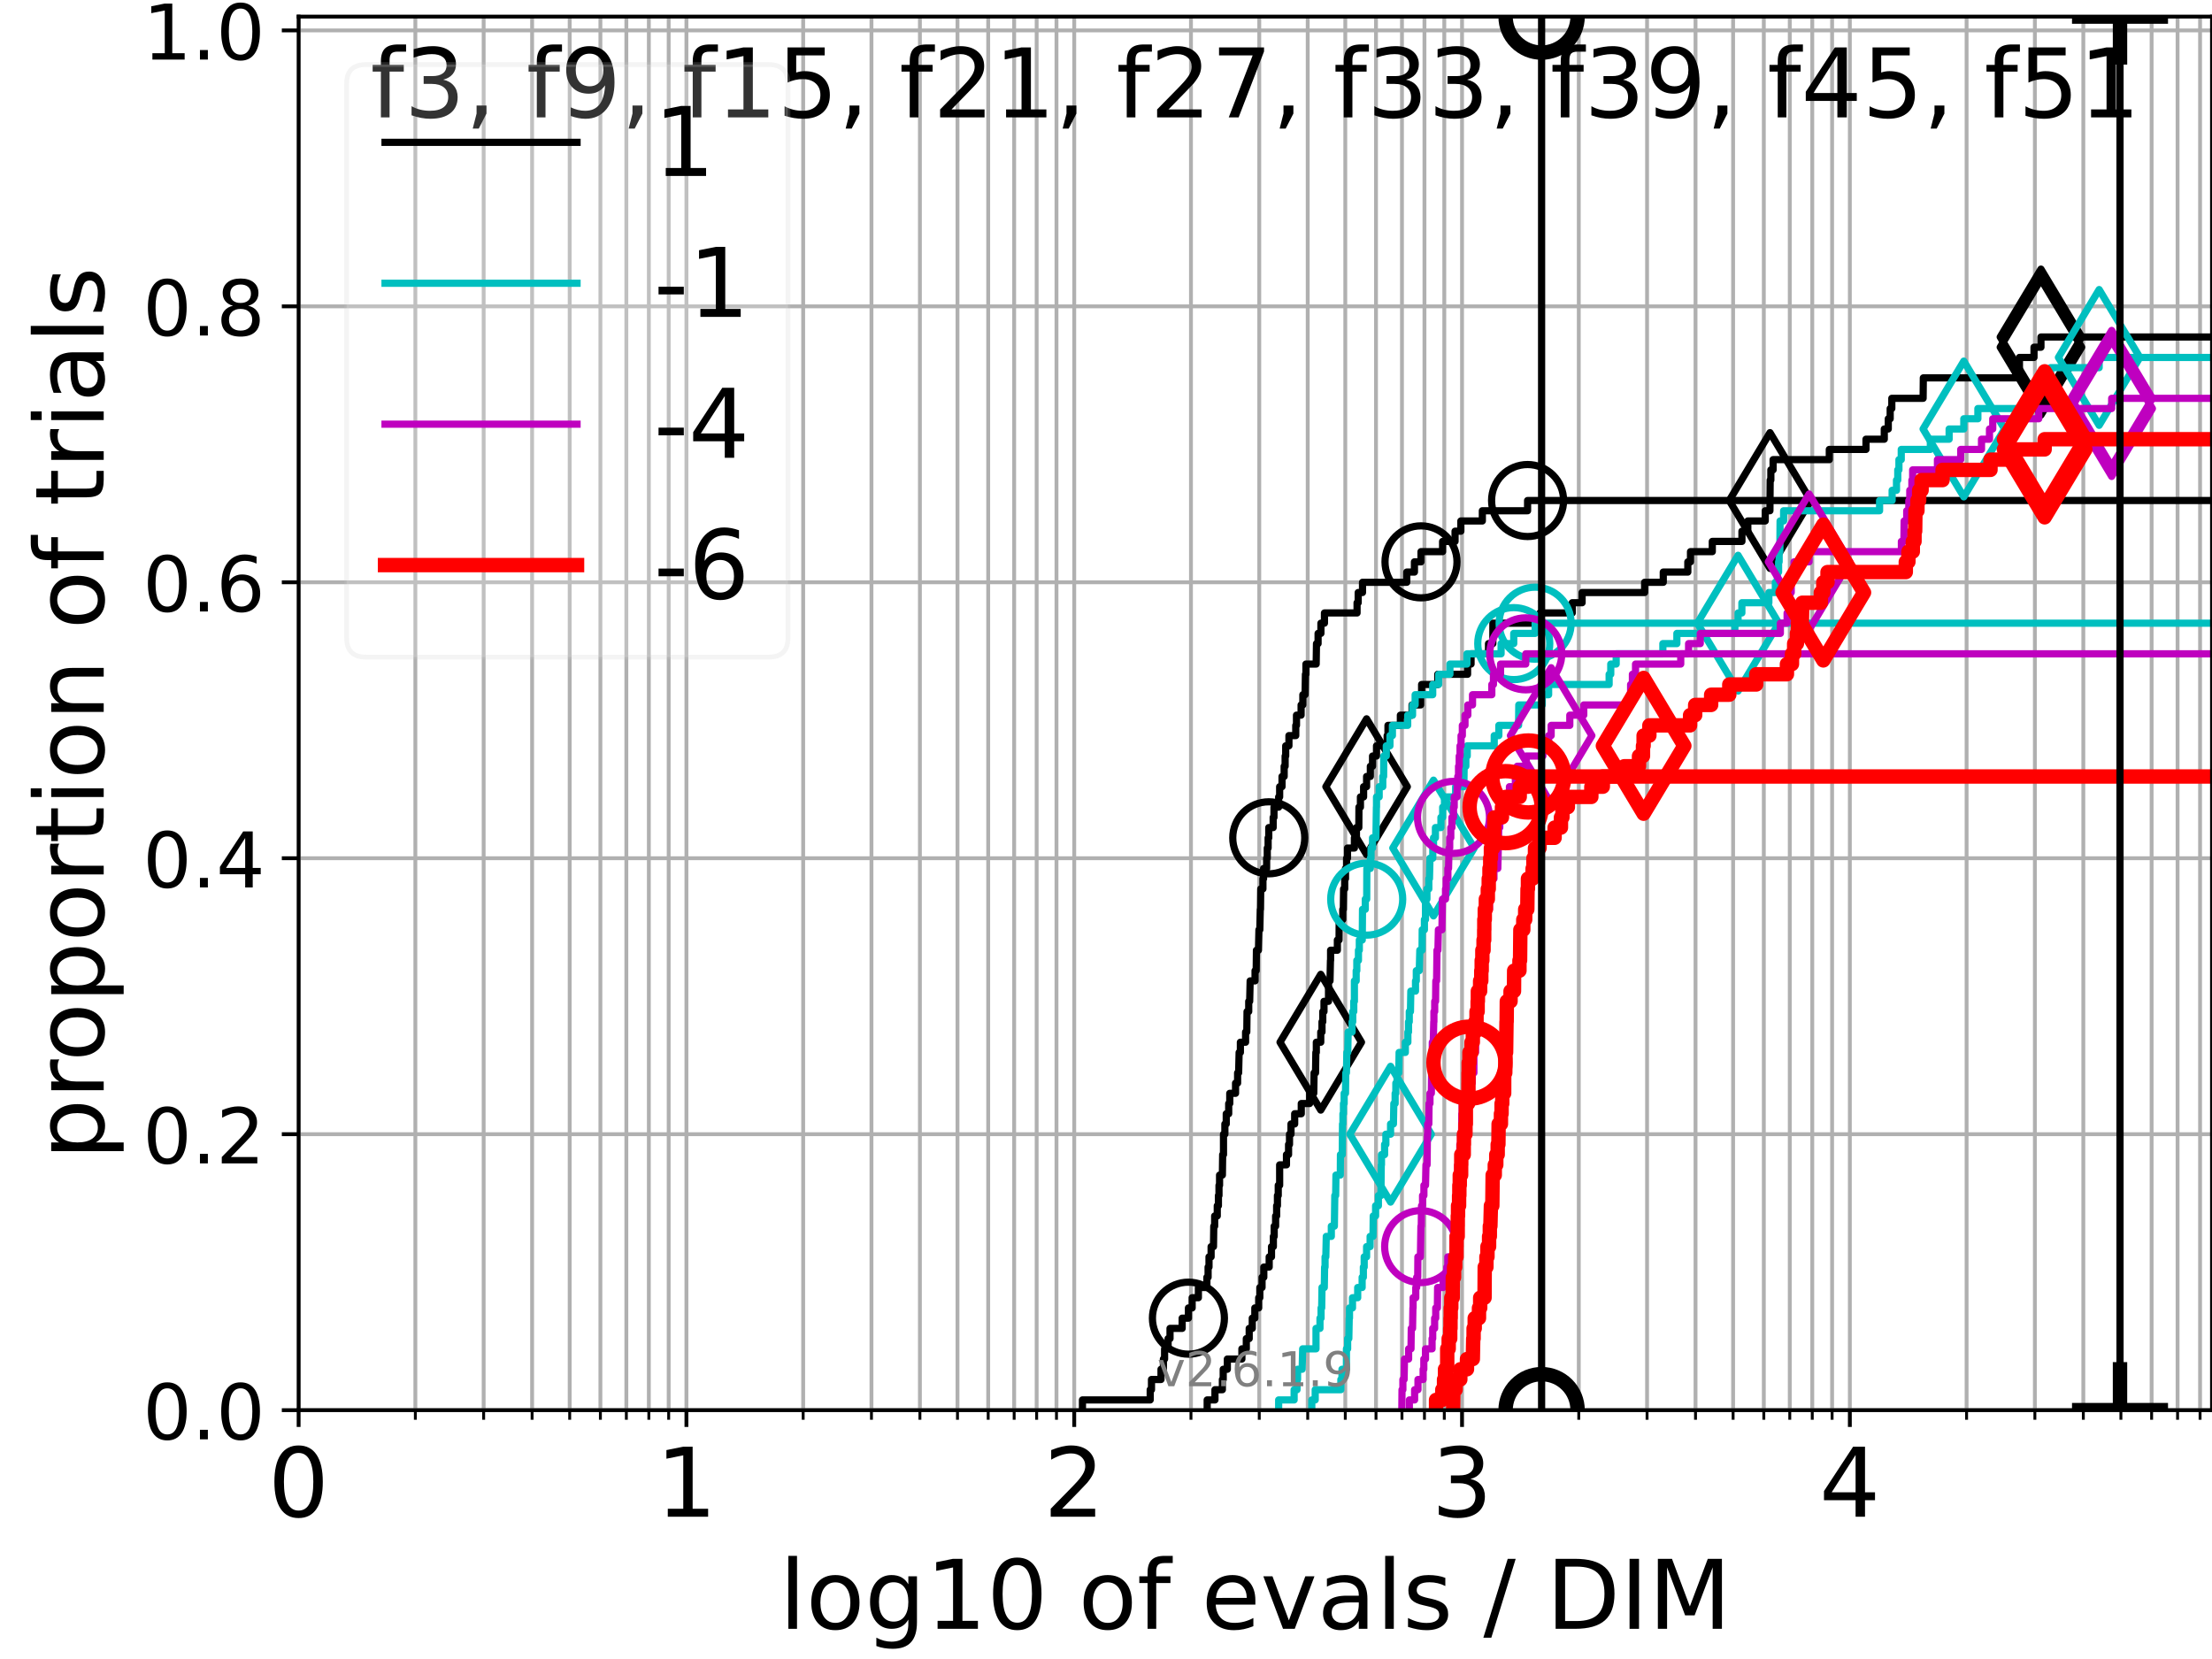 <?xml version="1.0" encoding="utf-8" standalone="no"?>
<!DOCTYPE svg PUBLIC "-//W3C//DTD SVG 1.1//EN"
  "http://www.w3.org/Graphics/SVG/1.1/DTD/svg11.dtd">
<!-- Created with matplotlib (https://matplotlib.org/) -->
<svg height="345.6pt" version="1.1" viewBox="0 0 460.8 345.6" width="460.8pt" xmlns="http://www.w3.org/2000/svg" xmlns:xlink="http://www.w3.org/1999/xlink">
 <defs>
  <style type="text/css">*{stroke-linecap:butt;stroke-linejoin:round;}</style>
 </defs>
 <g id="figure_1">
  <g id="patch_1">
   <path d="M 0 345.6 
L 460.8 345.6 
L 460.8 0 
L 0 0 
z
" style="fill:#ffffff;"/>
  </g>
  <g id="axes_1">
   <g id="patch_2">
    <path d="M 62.208 293.76 
L 460.8 293.76 
L 460.8 3.456 
L 62.208 3.456 
z
" style="fill:#ffffff;"/>
   </g>
   <g id="matplotlib.axis_1">
    <g id="xtick_1">
     <g id="line2d_1">
      <path clip-path="url(#pb28f3fef28)" d="M 62.208 293.76 
L 62.208 3.456 
" style="fill:none;stroke:#b0b0b0;stroke-linecap:square;stroke-width:0.8;"/>
     </g>
     <g id="line2d_2">
      <defs>
       <path d="M 0 0 
L 0 3.5 
" id="mfeeed7c1a3" style="stroke:#000000;stroke-width:0.8;"/>
      </defs>
      <g>
       <use style="stroke:#000000;stroke-width:0.8;" x="62.208" xlink:href="#mfeeed7c1a3" y="293.76"/>
      </g>
     </g>
     <g id="text_1">
      <!-- 0 -->
      <g transform="translate(55.846 315.957)scale(0.2 -0.2)">
       <defs>
        <path d="M 31.781 66.406 
Q 24.172 66.406 20.328 58.906 
Q 16.5 51.422 16.5 36.375 
Q 16.5 21.391 20.328 13.891 
Q 24.172 6.391 31.781 6.391 
Q 39.453 6.391 43.281 13.891 
Q 47.125 21.391 47.125 36.375 
Q 47.125 51.422 43.281 58.906 
Q 39.453 66.406 31.781 66.406 
z
M 31.781 74.219 
Q 44.047 74.219 50.516 64.516 
Q 56.984 54.828 56.984 36.375 
Q 56.984 17.969 50.516 8.266 
Q 44.047 -1.422 31.781 -1.422 
Q 19.531 -1.422 13.062 8.266 
Q 6.594 17.969 6.594 36.375 
Q 6.594 54.828 13.062 64.516 
Q 19.531 74.219 31.781 74.219 
z
" id="DejaVuSans-48"/>
       </defs>
       <use xlink:href="#DejaVuSans-48"/>
      </g>
     </g>
    </g>
    <g id="xtick_2">
     <g id="line2d_3">
      <path clip-path="url(#pb28f3fef28)" d="M 142.995 293.76 
L 142.995 3.456 
" style="fill:none;stroke:#b0b0b0;stroke-linecap:square;stroke-width:0.8;"/>
     </g>
     <g id="line2d_4">
      <g>
       <use style="stroke:#000000;stroke-width:0.8;" x="142.995" xlink:href="#mfeeed7c1a3" y="293.76"/>
      </g>
     </g>
     <g id="text_2">
      <!-- 1 -->
      <g transform="translate(136.633 315.957)scale(0.2 -0.2)">
       <defs>
        <path d="M 12.406 8.297 
L 28.516 8.297 
L 28.516 63.922 
L 10.984 60.406 
L 10.984 69.391 
L 28.422 72.906 
L 38.281 72.906 
L 38.281 8.297 
L 54.391 8.297 
L 54.391 0 
L 12.406 0 
z
" id="DejaVuSans-49"/>
       </defs>
       <use xlink:href="#DejaVuSans-49"/>
      </g>
     </g>
    </g>
    <g id="xtick_3">
     <g id="line2d_5">
      <path clip-path="url(#pb28f3fef28)" d="M 223.782 293.76 
L 223.782 3.456 
" style="fill:none;stroke:#b0b0b0;stroke-linecap:square;stroke-width:0.8;"/>
     </g>
     <g id="line2d_6">
      <g>
       <use style="stroke:#000000;stroke-width:0.8;" x="223.782" xlink:href="#mfeeed7c1a3" y="293.76"/>
      </g>
     </g>
     <g id="text_3">
      <!-- 2 -->
      <g transform="translate(217.42 315.957)scale(0.2 -0.2)">
       <defs>
        <path d="M 19.188 8.297 
L 53.609 8.297 
L 53.609 0 
L 7.328 0 
L 7.328 8.297 
Q 12.938 14.109 22.625 23.891 
Q 32.328 33.688 34.812 36.531 
Q 39.547 41.844 41.422 45.531 
Q 43.312 49.219 43.312 52.781 
Q 43.312 58.594 39.234 62.25 
Q 35.156 65.922 28.609 65.922 
Q 23.969 65.922 18.812 64.312 
Q 13.672 62.703 7.812 59.422 
L 7.812 69.391 
Q 13.766 71.781 18.938 73 
Q 24.125 74.219 28.422 74.219 
Q 39.75 74.219 46.484 68.547 
Q 53.219 62.891 53.219 53.422 
Q 53.219 48.922 51.531 44.891 
Q 49.859 40.875 45.406 35.406 
Q 44.188 33.984 37.641 27.219 
Q 31.109 20.453 19.188 8.297 
z
" id="DejaVuSans-50"/>
       </defs>
       <use xlink:href="#DejaVuSans-50"/>
      </g>
     </g>
    </g>
    <g id="xtick_4">
     <g id="line2d_7">
      <path clip-path="url(#pb28f3fef28)" d="M 304.569 293.76 
L 304.569 3.456 
" style="fill:none;stroke:#b0b0b0;stroke-linecap:square;stroke-width:0.8;"/>
     </g>
     <g id="line2d_8">
      <g>
       <use style="stroke:#000000;stroke-width:0.8;" x="304.569" xlink:href="#mfeeed7c1a3" y="293.76"/>
      </g>
     </g>
     <g id="text_4">
      <!-- 3 -->
      <g transform="translate(298.207 315.957)scale(0.2 -0.2)">
       <defs>
        <path d="M 40.578 39.312 
Q 47.656 37.797 51.625 33 
Q 55.609 28.219 55.609 21.188 
Q 55.609 10.406 48.188 4.484 
Q 40.766 -1.422 27.094 -1.422 
Q 22.516 -1.422 17.656 -0.516 
Q 12.797 0.391 7.625 2.203 
L 7.625 11.719 
Q 11.719 9.328 16.594 8.109 
Q 21.484 6.891 26.812 6.891 
Q 36.078 6.891 40.938 10.547 
Q 45.797 14.203 45.797 21.188 
Q 45.797 27.641 41.281 31.266 
Q 36.766 34.906 28.719 34.906 
L 20.219 34.906 
L 20.219 43.016 
L 29.109 43.016 
Q 36.375 43.016 40.234 45.922 
Q 44.094 48.828 44.094 54.297 
Q 44.094 59.906 40.109 62.906 
Q 36.141 65.922 28.719 65.922 
Q 24.656 65.922 20.016 65.031 
Q 15.375 64.156 9.812 62.312 
L 9.812 71.094 
Q 15.438 72.656 20.344 73.438 
Q 25.25 74.219 29.594 74.219 
Q 40.828 74.219 47.359 69.109 
Q 53.906 64.016 53.906 55.328 
Q 53.906 49.266 50.438 45.094 
Q 46.969 40.922 40.578 39.312 
z
" id="DejaVuSans-51"/>
       </defs>
       <use xlink:href="#DejaVuSans-51"/>
      </g>
     </g>
    </g>
    <g id="xtick_5">
     <g id="line2d_9">
      <path clip-path="url(#pb28f3fef28)" d="M 385.356 293.76 
L 385.356 3.456 
" style="fill:none;stroke:#b0b0b0;stroke-linecap:square;stroke-width:0.8;"/>
     </g>
     <g id="line2d_10">
      <g>
       <use style="stroke:#000000;stroke-width:0.8;" x="385.356" xlink:href="#mfeeed7c1a3" y="293.76"/>
      </g>
     </g>
     <g id="text_5">
      <!-- 4 -->
      <g transform="translate(378.994 315.957)scale(0.2 -0.2)">
       <defs>
        <path d="M 37.797 64.312 
L 12.891 25.391 
L 37.797 25.391 
z
M 35.203 72.906 
L 47.609 72.906 
L 47.609 25.391 
L 58.016 25.391 
L 58.016 17.188 
L 47.609 17.188 
L 47.609 0 
L 37.797 0 
L 37.797 17.188 
L 4.891 17.188 
L 4.891 26.703 
z
" id="DejaVuSans-52"/>
       </defs>
       <use xlink:href="#DejaVuSans-52"/>
      </g>
     </g>
    </g>
    <g id="xtick_6">
     <g id="line2d_11">
      <path clip-path="url(#pb28f3fef28)" d="M 86.527 293.76 
L 86.527 3.456 
" style="fill:none;stroke:#b0b0b0;stroke-linecap:square;stroke-width:0.8;"/>
     </g>
     <g id="line2d_12">
      <defs>
       <path d="M 0 0 
L 0 2 
" id="med3527d354" style="stroke:#000000;stroke-width:0.6;"/>
      </defs>
      <g>
       <use style="stroke:#000000;stroke-width:0.6;" x="86.527" xlink:href="#med3527d354" y="293.76"/>
      </g>
     </g>
    </g>
    <g id="xtick_7">
     <g id="line2d_13">
      <path clip-path="url(#pb28f3fef28)" d="M 100.753 293.76 
L 100.753 3.456 
" style="fill:none;stroke:#b0b0b0;stroke-linecap:square;stroke-width:0.8;"/>
     </g>
     <g id="line2d_14">
      <g>
       <use style="stroke:#000000;stroke-width:0.6;" x="100.753" xlink:href="#med3527d354" y="293.76"/>
      </g>
     </g>
    </g>
    <g id="xtick_8">
     <g id="line2d_15">
      <path clip-path="url(#pb28f3fef28)" d="M 110.847 293.76 
L 110.847 3.456 
" style="fill:none;stroke:#b0b0b0;stroke-linecap:square;stroke-width:0.8;"/>
     </g>
     <g id="line2d_16">
      <g>
       <use style="stroke:#000000;stroke-width:0.6;" x="110.847" xlink:href="#med3527d354" y="293.76"/>
      </g>
     </g>
    </g>
    <g id="xtick_9">
     <g id="line2d_17">
      <path clip-path="url(#pb28f3fef28)" d="M 118.676 293.76 
L 118.676 3.456 
" style="fill:none;stroke:#b0b0b0;stroke-linecap:square;stroke-width:0.8;"/>
     </g>
     <g id="line2d_18">
      <g>
       <use style="stroke:#000000;stroke-width:0.6;" x="118.676" xlink:href="#med3527d354" y="293.76"/>
      </g>
     </g>
    </g>
    <g id="xtick_10">
     <g id="line2d_19">
      <path clip-path="url(#pb28f3fef28)" d="M 125.073 293.76 
L 125.073 3.456 
" style="fill:none;stroke:#b0b0b0;stroke-linecap:square;stroke-width:0.8;"/>
     </g>
     <g id="line2d_20">
      <g>
       <use style="stroke:#000000;stroke-width:0.6;" x="125.073" xlink:href="#med3527d354" y="293.76"/>
      </g>
     </g>
    </g>
    <g id="xtick_11">
     <g id="line2d_21">
      <path clip-path="url(#pb28f3fef28)" d="M 130.481 293.76 
L 130.481 3.456 
" style="fill:none;stroke:#b0b0b0;stroke-linecap:square;stroke-width:0.8;"/>
     </g>
     <g id="line2d_22">
      <g>
       <use style="stroke:#000000;stroke-width:0.6;" x="130.481" xlink:href="#med3527d354" y="293.76"/>
      </g>
     </g>
    </g>
    <g id="xtick_12">
     <g id="line2d_23">
      <path clip-path="url(#pb28f3fef28)" d="M 135.166 293.76 
L 135.166 3.456 
" style="fill:none;stroke:#b0b0b0;stroke-linecap:square;stroke-width:0.8;"/>
     </g>
     <g id="line2d_24">
      <g>
       <use style="stroke:#000000;stroke-width:0.6;" x="135.166" xlink:href="#med3527d354" y="293.76"/>
      </g>
     </g>
    </g>
    <g id="xtick_13">
     <g id="line2d_25">
      <path clip-path="url(#pb28f3fef28)" d="M 139.298 293.76 
L 139.298 3.456 
" style="fill:none;stroke:#b0b0b0;stroke-linecap:square;stroke-width:0.8;"/>
     </g>
     <g id="line2d_26">
      <g>
       <use style="stroke:#000000;stroke-width:0.6;" x="139.298" xlink:href="#med3527d354" y="293.76"/>
      </g>
     </g>
    </g>
    <g id="xtick_14">
     <g id="line2d_27">
      <path clip-path="url(#pb28f3fef28)" d="M 167.314 293.76 
L 167.314 3.456 
" style="fill:none;stroke:#b0b0b0;stroke-linecap:square;stroke-width:0.8;"/>
     </g>
     <g id="line2d_28">
      <g>
       <use style="stroke:#000000;stroke-width:0.6;" x="167.314" xlink:href="#med3527d354" y="293.76"/>
      </g>
     </g>
    </g>
    <g id="xtick_15">
     <g id="line2d_29">
      <path clip-path="url(#pb28f3fef28)" d="M 181.54 293.76 
L 181.54 3.456 
" style="fill:none;stroke:#b0b0b0;stroke-linecap:square;stroke-width:0.8;"/>
     </g>
     <g id="line2d_30">
      <g>
       <use style="stroke:#000000;stroke-width:0.6;" x="181.54" xlink:href="#med3527d354" y="293.76"/>
      </g>
     </g>
    </g>
    <g id="xtick_16">
     <g id="line2d_31">
      <path clip-path="url(#pb28f3fef28)" d="M 191.634 293.76 
L 191.634 3.456 
" style="fill:none;stroke:#b0b0b0;stroke-linecap:square;stroke-width:0.8;"/>
     </g>
     <g id="line2d_32">
      <g>
       <use style="stroke:#000000;stroke-width:0.6;" x="191.634" xlink:href="#med3527d354" y="293.76"/>
      </g>
     </g>
    </g>
    <g id="xtick_17">
     <g id="line2d_33">
      <path clip-path="url(#pb28f3fef28)" d="M 199.463 293.76 
L 199.463 3.456 
" style="fill:none;stroke:#b0b0b0;stroke-linecap:square;stroke-width:0.8;"/>
     </g>
     <g id="line2d_34">
      <g>
       <use style="stroke:#000000;stroke-width:0.6;" x="199.463" xlink:href="#med3527d354" y="293.76"/>
      </g>
     </g>
    </g>
    <g id="xtick_18">
     <g id="line2d_35">
      <path clip-path="url(#pb28f3fef28)" d="M 205.86 293.76 
L 205.86 3.456 
" style="fill:none;stroke:#b0b0b0;stroke-linecap:square;stroke-width:0.8;"/>
     </g>
     <g id="line2d_36">
      <g>
       <use style="stroke:#000000;stroke-width:0.6;" x="205.86" xlink:href="#med3527d354" y="293.76"/>
      </g>
     </g>
    </g>
    <g id="xtick_19">
     <g id="line2d_37">
      <path clip-path="url(#pb28f3fef28)" d="M 211.268 293.76 
L 211.268 3.456 
" style="fill:none;stroke:#b0b0b0;stroke-linecap:square;stroke-width:0.8;"/>
     </g>
     <g id="line2d_38">
      <g>
       <use style="stroke:#000000;stroke-width:0.6;" x="211.268" xlink:href="#med3527d354" y="293.76"/>
      </g>
     </g>
    </g>
    <g id="xtick_20">
     <g id="line2d_39">
      <path clip-path="url(#pb28f3fef28)" d="M 215.953 293.76 
L 215.953 3.456 
" style="fill:none;stroke:#b0b0b0;stroke-linecap:square;stroke-width:0.8;"/>
     </g>
     <g id="line2d_40">
      <g>
       <use style="stroke:#000000;stroke-width:0.6;" x="215.953" xlink:href="#med3527d354" y="293.76"/>
      </g>
     </g>
    </g>
    <g id="xtick_21">
     <g id="line2d_41">
      <path clip-path="url(#pb28f3fef28)" d="M 220.086 293.76 
L 220.086 3.456 
" style="fill:none;stroke:#b0b0b0;stroke-linecap:square;stroke-width:0.8;"/>
     </g>
     <g id="line2d_42">
      <g>
       <use style="stroke:#000000;stroke-width:0.6;" x="220.086" xlink:href="#med3527d354" y="293.76"/>
      </g>
     </g>
    </g>
    <g id="xtick_22">
     <g id="line2d_43">
      <path clip-path="url(#pb28f3fef28)" d="M 248.101 293.76 
L 248.101 3.456 
" style="fill:none;stroke:#b0b0b0;stroke-linecap:square;stroke-width:0.8;"/>
     </g>
     <g id="line2d_44">
      <g>
       <use style="stroke:#000000;stroke-width:0.6;" x="248.101" xlink:href="#med3527d354" y="293.76"/>
      </g>
     </g>
    </g>
    <g id="xtick_23">
     <g id="line2d_45">
      <path clip-path="url(#pb28f3fef28)" d="M 262.327 293.76 
L 262.327 3.456 
" style="fill:none;stroke:#b0b0b0;stroke-linecap:square;stroke-width:0.8;"/>
     </g>
     <g id="line2d_46">
      <g>
       <use style="stroke:#000000;stroke-width:0.6;" x="262.327" xlink:href="#med3527d354" y="293.76"/>
      </g>
     </g>
    </g>
    <g id="xtick_24">
     <g id="line2d_47">
      <path clip-path="url(#pb28f3fef28)" d="M 272.421 293.76 
L 272.421 3.456 
" style="fill:none;stroke:#b0b0b0;stroke-linecap:square;stroke-width:0.8;"/>
     </g>
     <g id="line2d_48">
      <g>
       <use style="stroke:#000000;stroke-width:0.6;" x="272.421" xlink:href="#med3527d354" y="293.76"/>
      </g>
     </g>
    </g>
    <g id="xtick_25">
     <g id="line2d_49">
      <path clip-path="url(#pb28f3fef28)" d="M 280.25 293.76 
L 280.25 3.456 
" style="fill:none;stroke:#b0b0b0;stroke-linecap:square;stroke-width:0.8;"/>
     </g>
     <g id="line2d_50">
      <g>
       <use style="stroke:#000000;stroke-width:0.6;" x="280.25" xlink:href="#med3527d354" y="293.76"/>
      </g>
     </g>
    </g>
    <g id="xtick_26">
     <g id="line2d_51">
      <path clip-path="url(#pb28f3fef28)" d="M 286.647 293.76 
L 286.647 3.456 
" style="fill:none;stroke:#b0b0b0;stroke-linecap:square;stroke-width:0.8;"/>
     </g>
     <g id="line2d_52">
      <g>
       <use style="stroke:#000000;stroke-width:0.6;" x="286.647" xlink:href="#med3527d354" y="293.76"/>
      </g>
     </g>
    </g>
    <g id="xtick_27">
     <g id="line2d_53">
      <path clip-path="url(#pb28f3fef28)" d="M 292.055 293.76 
L 292.055 3.456 
" style="fill:none;stroke:#b0b0b0;stroke-linecap:square;stroke-width:0.8;"/>
     </g>
     <g id="line2d_54">
      <g>
       <use style="stroke:#000000;stroke-width:0.6;" x="292.055" xlink:href="#med3527d354" y="293.76"/>
      </g>
     </g>
    </g>
    <g id="xtick_28">
     <g id="line2d_55">
      <path clip-path="url(#pb28f3fef28)" d="M 296.74 293.76 
L 296.74 3.456 
" style="fill:none;stroke:#b0b0b0;stroke-linecap:square;stroke-width:0.8;"/>
     </g>
     <g id="line2d_56">
      <g>
       <use style="stroke:#000000;stroke-width:0.6;" x="296.74" xlink:href="#med3527d354" y="293.76"/>
      </g>
     </g>
    </g>
    <g id="xtick_29">
     <g id="line2d_57">
      <path clip-path="url(#pb28f3fef28)" d="M 300.873 293.76 
L 300.873 3.456 
" style="fill:none;stroke:#b0b0b0;stroke-linecap:square;stroke-width:0.8;"/>
     </g>
     <g id="line2d_58">
      <g>
       <use style="stroke:#000000;stroke-width:0.6;" x="300.873" xlink:href="#med3527d354" y="293.76"/>
      </g>
     </g>
    </g>
    <g id="xtick_30">
     <g id="line2d_59">
      <path clip-path="url(#pb28f3fef28)" d="M 328.889 293.76 
L 328.889 3.456 
" style="fill:none;stroke:#b0b0b0;stroke-linecap:square;stroke-width:0.8;"/>
     </g>
     <g id="line2d_60">
      <g>
       <use style="stroke:#000000;stroke-width:0.6;" x="328.889" xlink:href="#med3527d354" y="293.76"/>
      </g>
     </g>
    </g>
    <g id="xtick_31">
     <g id="line2d_61">
      <path clip-path="url(#pb28f3fef28)" d="M 343.114 293.76 
L 343.114 3.456 
" style="fill:none;stroke:#b0b0b0;stroke-linecap:square;stroke-width:0.8;"/>
     </g>
     <g id="line2d_62">
      <g>
       <use style="stroke:#000000;stroke-width:0.6;" x="343.114" xlink:href="#med3527d354" y="293.76"/>
      </g>
     </g>
    </g>
    <g id="xtick_32">
     <g id="line2d_63">
      <path clip-path="url(#pb28f3fef28)" d="M 353.208 293.76 
L 353.208 3.456 
" style="fill:none;stroke:#b0b0b0;stroke-linecap:square;stroke-width:0.8;"/>
     </g>
     <g id="line2d_64">
      <g>
       <use style="stroke:#000000;stroke-width:0.6;" x="353.208" xlink:href="#med3527d354" y="293.76"/>
      </g>
     </g>
    </g>
    <g id="xtick_33">
     <g id="line2d_65">
      <path clip-path="url(#pb28f3fef28)" d="M 361.037 293.76 
L 361.037 3.456 
" style="fill:none;stroke:#b0b0b0;stroke-linecap:square;stroke-width:0.8;"/>
     </g>
     <g id="line2d_66">
      <g>
       <use style="stroke:#000000;stroke-width:0.6;" x="361.037" xlink:href="#med3527d354" y="293.76"/>
      </g>
     </g>
    </g>
    <g id="xtick_34">
     <g id="line2d_67">
      <path clip-path="url(#pb28f3fef28)" d="M 367.434 293.76 
L 367.434 3.456 
" style="fill:none;stroke:#b0b0b0;stroke-linecap:square;stroke-width:0.8;"/>
     </g>
     <g id="line2d_68">
      <g>
       <use style="stroke:#000000;stroke-width:0.6;" x="367.434" xlink:href="#med3527d354" y="293.76"/>
      </g>
     </g>
    </g>
    <g id="xtick_35">
     <g id="line2d_69">
      <path clip-path="url(#pb28f3fef28)" d="M 372.842 293.76 
L 372.842 3.456 
" style="fill:none;stroke:#b0b0b0;stroke-linecap:square;stroke-width:0.8;"/>
     </g>
     <g id="line2d_70">
      <g>
       <use style="stroke:#000000;stroke-width:0.6;" x="372.842" xlink:href="#med3527d354" y="293.76"/>
      </g>
     </g>
    </g>
    <g id="xtick_36">
     <g id="line2d_71">
      <path clip-path="url(#pb28f3fef28)" d="M 377.527 293.76 
L 377.527 3.456 
" style="fill:none;stroke:#b0b0b0;stroke-linecap:square;stroke-width:0.8;"/>
     </g>
     <g id="line2d_72">
      <g>
       <use style="stroke:#000000;stroke-width:0.6;" x="377.527" xlink:href="#med3527d354" y="293.76"/>
      </g>
     </g>
    </g>
    <g id="xtick_37">
     <g id="line2d_73">
      <path clip-path="url(#pb28f3fef28)" d="M 381.66 293.76 
L 381.66 3.456 
" style="fill:none;stroke:#b0b0b0;stroke-linecap:square;stroke-width:0.8;"/>
     </g>
     <g id="line2d_74">
      <g>
       <use style="stroke:#000000;stroke-width:0.6;" x="381.66" xlink:href="#med3527d354" y="293.76"/>
      </g>
     </g>
    </g>
    <g id="xtick_38">
     <g id="line2d_75">
      <path clip-path="url(#pb28f3fef28)" d="M 409.676 293.76 
L 409.676 3.456 
" style="fill:none;stroke:#b0b0b0;stroke-linecap:square;stroke-width:0.8;"/>
     </g>
     <g id="line2d_76">
      <g>
       <use style="stroke:#000000;stroke-width:0.6;" x="409.676" xlink:href="#med3527d354" y="293.76"/>
      </g>
     </g>
    </g>
    <g id="xtick_39">
     <g id="line2d_77">
      <path clip-path="url(#pb28f3fef28)" d="M 423.902 293.76 
L 423.902 3.456 
" style="fill:none;stroke:#b0b0b0;stroke-linecap:square;stroke-width:0.8;"/>
     </g>
     <g id="line2d_78">
      <g>
       <use style="stroke:#000000;stroke-width:0.6;" x="423.902" xlink:href="#med3527d354" y="293.76"/>
      </g>
     </g>
    </g>
    <g id="xtick_40">
     <g id="line2d_79">
      <path clip-path="url(#pb28f3fef28)" d="M 433.995 293.76 
L 433.995 3.456 
" style="fill:none;stroke:#b0b0b0;stroke-linecap:square;stroke-width:0.8;"/>
     </g>
     <g id="line2d_80">
      <g>
       <use style="stroke:#000000;stroke-width:0.6;" x="433.995" xlink:href="#med3527d354" y="293.76"/>
      </g>
     </g>
    </g>
    <g id="xtick_41">
     <g id="line2d_81">
      <path clip-path="url(#pb28f3fef28)" d="M 441.824 293.76 
L 441.824 3.456 
" style="fill:none;stroke:#b0b0b0;stroke-linecap:square;stroke-width:0.8;"/>
     </g>
     <g id="line2d_82">
      <g>
       <use style="stroke:#000000;stroke-width:0.6;" x="441.824" xlink:href="#med3527d354" y="293.76"/>
      </g>
     </g>
    </g>
    <g id="xtick_42">
     <g id="line2d_83">
      <path clip-path="url(#pb28f3fef28)" d="M 448.221 293.76 
L 448.221 3.456 
" style="fill:none;stroke:#b0b0b0;stroke-linecap:square;stroke-width:0.8;"/>
     </g>
     <g id="line2d_84">
      <g>
       <use style="stroke:#000000;stroke-width:0.6;" x="448.221" xlink:href="#med3527d354" y="293.76"/>
      </g>
     </g>
    </g>
    <g id="xtick_43">
     <g id="line2d_85">
      <path clip-path="url(#pb28f3fef28)" d="M 453.629 293.76 
L 453.629 3.456 
" style="fill:none;stroke:#b0b0b0;stroke-linecap:square;stroke-width:0.8;"/>
     </g>
     <g id="line2d_86">
      <g>
       <use style="stroke:#000000;stroke-width:0.6;" x="453.629" xlink:href="#med3527d354" y="293.76"/>
      </g>
     </g>
    </g>
    <g id="xtick_44">
     <g id="line2d_87">
      <path clip-path="url(#pb28f3fef28)" d="M 458.314 293.76 
L 458.314 3.456 
" style="fill:none;stroke:#b0b0b0;stroke-linecap:square;stroke-width:0.8;"/>
     </g>
     <g id="line2d_88">
      <g>
       <use style="stroke:#000000;stroke-width:0.6;" x="458.314" xlink:href="#med3527d354" y="293.76"/>
      </g>
     </g>
    </g>
    <g id="text_6">
     <!-- log10 of evals / DIM -->
     <g transform="translate(162.348 339.313)scale(0.2 -0.2)">
      <defs>
       <path d="M 9.422 75.984 
L 18.406 75.984 
L 18.406 0 
L 9.422 0 
z
" id="DejaVuSans-108"/>
       <path d="M 30.609 48.391 
Q 23.391 48.391 19.188 42.75 
Q 14.984 37.109 14.984 27.297 
Q 14.984 17.484 19.156 11.844 
Q 23.344 6.203 30.609 6.203 
Q 37.797 6.203 41.984 11.859 
Q 46.188 17.531 46.188 27.297 
Q 46.188 37.016 41.984 42.703 
Q 37.797 48.391 30.609 48.391 
z
M 30.609 56 
Q 42.328 56 49.016 48.375 
Q 55.719 40.766 55.719 27.297 
Q 55.719 13.875 49.016 6.219 
Q 42.328 -1.422 30.609 -1.422 
Q 18.844 -1.422 12.172 6.219 
Q 5.516 13.875 5.516 27.297 
Q 5.516 40.766 12.172 48.375 
Q 18.844 56 30.609 56 
z
" id="DejaVuSans-111"/>
       <path d="M 45.406 27.984 
Q 45.406 37.75 41.375 43.109 
Q 37.359 48.484 30.078 48.484 
Q 22.859 48.484 18.828 43.109 
Q 14.797 37.75 14.797 27.984 
Q 14.797 18.266 18.828 12.891 
Q 22.859 7.516 30.078 7.516 
Q 37.359 7.516 41.375 12.891 
Q 45.406 18.266 45.406 27.984 
z
M 54.391 6.781 
Q 54.391 -7.172 48.188 -13.984 
Q 42 -20.797 29.203 -20.797 
Q 24.469 -20.797 20.266 -20.094 
Q 16.062 -19.391 12.109 -17.922 
L 12.109 -9.188 
Q 16.062 -11.328 19.922 -12.344 
Q 23.781 -13.375 27.781 -13.375 
Q 36.625 -13.375 41.016 -8.766 
Q 45.406 -4.156 45.406 5.172 
L 45.406 9.625 
Q 42.625 4.781 38.281 2.391 
Q 33.938 0 27.875 0 
Q 17.828 0 11.672 7.656 
Q 5.516 15.328 5.516 27.984 
Q 5.516 40.672 11.672 48.328 
Q 17.828 56 27.875 56 
Q 33.938 56 38.281 53.609 
Q 42.625 51.219 45.406 46.391 
L 45.406 54.688 
L 54.391 54.688 
z
" id="DejaVuSans-103"/>
       <path id="DejaVuSans-32"/>
       <path d="M 37.109 75.984 
L 37.109 68.5 
L 28.516 68.5 
Q 23.688 68.5 21.797 66.547 
Q 19.922 64.594 19.922 59.516 
L 19.922 54.688 
L 34.719 54.688 
L 34.719 47.703 
L 19.922 47.703 
L 19.922 0 
L 10.891 0 
L 10.891 47.703 
L 2.297 47.703 
L 2.297 54.688 
L 10.891 54.688 
L 10.891 58.5 
Q 10.891 67.625 15.141 71.797 
Q 19.391 75.984 28.609 75.984 
z
" id="DejaVuSans-102"/>
       <path d="M 56.203 29.594 
L 56.203 25.203 
L 14.891 25.203 
Q 15.484 15.922 20.484 11.062 
Q 25.484 6.203 34.422 6.203 
Q 39.594 6.203 44.453 7.469 
Q 49.312 8.734 54.109 11.281 
L 54.109 2.781 
Q 49.266 0.734 44.188 -0.344 
Q 39.109 -1.422 33.891 -1.422 
Q 20.797 -1.422 13.156 6.188 
Q 5.516 13.812 5.516 26.812 
Q 5.516 40.234 12.766 48.109 
Q 20.016 56 32.328 56 
Q 43.359 56 49.781 48.891 
Q 56.203 41.797 56.203 29.594 
z
M 47.219 32.234 
Q 47.125 39.594 43.094 43.984 
Q 39.062 48.391 32.422 48.391 
Q 24.906 48.391 20.391 44.141 
Q 15.875 39.891 15.188 32.172 
z
" id="DejaVuSans-101"/>
       <path d="M 2.984 54.688 
L 12.5 54.688 
L 29.594 8.797 
L 46.688 54.688 
L 56.203 54.688 
L 35.688 0 
L 23.484 0 
z
" id="DejaVuSans-118"/>
       <path d="M 34.281 27.484 
Q 23.391 27.484 19.188 25 
Q 14.984 22.516 14.984 16.5 
Q 14.984 11.719 18.141 8.906 
Q 21.297 6.109 26.703 6.109 
Q 34.188 6.109 38.703 11.406 
Q 43.219 16.703 43.219 25.484 
L 43.219 27.484 
z
M 52.203 31.203 
L 52.203 0 
L 43.219 0 
L 43.219 8.297 
Q 40.141 3.328 35.547 0.953 
Q 30.953 -1.422 24.312 -1.422 
Q 15.922 -1.422 10.953 3.297 
Q 6 8.016 6 15.922 
Q 6 25.141 12.172 29.828 
Q 18.359 34.516 30.609 34.516 
L 43.219 34.516 
L 43.219 35.406 
Q 43.219 41.609 39.141 45 
Q 35.062 48.391 27.688 48.391 
Q 23 48.391 18.547 47.266 
Q 14.109 46.141 10.016 43.891 
L 10.016 52.203 
Q 14.938 54.109 19.578 55.047 
Q 24.219 56 28.609 56 
Q 40.484 56 46.344 49.844 
Q 52.203 43.703 52.203 31.203 
z
" id="DejaVuSans-97"/>
       <path d="M 44.281 53.078 
L 44.281 44.578 
Q 40.484 46.531 36.375 47.5 
Q 32.281 48.484 27.875 48.484 
Q 21.188 48.484 17.844 46.438 
Q 14.5 44.391 14.5 40.281 
Q 14.5 37.156 16.891 35.375 
Q 19.281 33.594 26.516 31.984 
L 29.594 31.297 
Q 39.156 29.25 43.188 25.516 
Q 47.219 21.781 47.219 15.094 
Q 47.219 7.469 41.188 3.016 
Q 35.156 -1.422 24.609 -1.422 
Q 20.219 -1.422 15.453 -0.562 
Q 10.688 0.297 5.422 2 
L 5.422 11.281 
Q 10.406 8.688 15.234 7.391 
Q 20.062 6.109 24.812 6.109 
Q 31.156 6.109 34.562 8.281 
Q 37.984 10.453 37.984 14.406 
Q 37.984 18.062 35.516 20.016 
Q 33.062 21.969 24.703 23.781 
L 21.578 24.516 
Q 13.234 26.266 9.516 29.906 
Q 5.812 33.547 5.812 39.891 
Q 5.812 47.609 11.281 51.797 
Q 16.75 56 26.812 56 
Q 31.781 56 36.172 55.266 
Q 40.578 54.547 44.281 53.078 
z
" id="DejaVuSans-115"/>
       <path d="M 25.391 72.906 
L 33.688 72.906 
L 8.297 -9.281 
L 0 -9.281 
z
" id="DejaVuSans-47"/>
       <path d="M 19.672 64.797 
L 19.672 8.109 
L 31.594 8.109 
Q 46.688 8.109 53.688 14.938 
Q 60.688 21.781 60.688 36.531 
Q 60.688 51.172 53.688 57.984 
Q 46.688 64.797 31.594 64.797 
z
M 9.812 72.906 
L 30.078 72.906 
Q 51.266 72.906 61.172 64.094 
Q 71.094 55.281 71.094 36.531 
Q 71.094 17.672 61.125 8.828 
Q 51.172 0 30.078 0 
L 9.812 0 
z
" id="DejaVuSans-68"/>
       <path d="M 9.812 72.906 
L 19.672 72.906 
L 19.672 0 
L 9.812 0 
z
" id="DejaVuSans-73"/>
       <path d="M 9.812 72.906 
L 24.516 72.906 
L 43.109 23.297 
L 61.812 72.906 
L 76.516 72.906 
L 76.516 0 
L 66.891 0 
L 66.891 64.016 
L 48.094 14.016 
L 38.188 14.016 
L 19.391 64.016 
L 19.391 0 
L 9.812 0 
z
" id="DejaVuSans-77"/>
      </defs>
      <use xlink:href="#DejaVuSans-108"/>
      <use x="27.783" xlink:href="#DejaVuSans-111"/>
      <use x="88.965" xlink:href="#DejaVuSans-103"/>
      <use x="152.441" xlink:href="#DejaVuSans-49"/>
      <use x="216.064" xlink:href="#DejaVuSans-48"/>
      <use x="279.688" xlink:href="#DejaVuSans-32"/>
      <use x="311.475" xlink:href="#DejaVuSans-111"/>
      <use x="372.656" xlink:href="#DejaVuSans-102"/>
      <use x="407.861" xlink:href="#DejaVuSans-32"/>
      <use x="439.648" xlink:href="#DejaVuSans-101"/>
      <use x="501.172" xlink:href="#DejaVuSans-118"/>
      <use x="560.352" xlink:href="#DejaVuSans-97"/>
      <use x="621.631" xlink:href="#DejaVuSans-108"/>
      <use x="649.414" xlink:href="#DejaVuSans-115"/>
      <use x="701.514" xlink:href="#DejaVuSans-32"/>
      <use x="733.301" xlink:href="#DejaVuSans-47"/>
      <use x="766.992" xlink:href="#DejaVuSans-32"/>
      <use x="798.779" xlink:href="#DejaVuSans-68"/>
      <use x="875.781" xlink:href="#DejaVuSans-73"/>
      <use x="905.273" xlink:href="#DejaVuSans-77"/>
     </g>
    </g>
   </g>
   <g id="matplotlib.axis_2">
    <g id="ytick_1">
     <g id="line2d_89">
      <path clip-path="url(#pb28f3fef28)" d="M 62.208 293.76 
L 460.8 293.76 
" style="fill:none;stroke:#b0b0b0;stroke-linecap:square;stroke-width:0.8;"/>
     </g>
     <g id="line2d_90">
      <defs>
       <path d="M 0 0 
L -3.5 0 
" id="m3cd2954705" style="stroke:#000000;stroke-width:0.8;"/>
      </defs>
      <g>
       <use style="stroke:#000000;stroke-width:0.8;" x="62.208" xlink:href="#m3cd2954705" y="293.76"/>
      </g>
     </g>
     <g id="text_7">
      <!-- 0.0 -->
      <g transform="translate(29.763 299.839)scale(0.16 -0.16)">
       <defs>
        <path d="M 10.688 12.406 
L 21 12.406 
L 21 0 
L 10.688 0 
z
" id="DejaVuSans-46"/>
       </defs>
       <use xlink:href="#DejaVuSans-48"/>
       <use x="63.623" xlink:href="#DejaVuSans-46"/>
       <use x="95.41" xlink:href="#DejaVuSans-48"/>
      </g>
     </g>
    </g>
    <g id="ytick_2">
     <g id="line2d_91">
      <path clip-path="url(#pb28f3fef28)" d="M 62.208 236.274 
L 460.8 236.274 
" style="fill:none;stroke:#b0b0b0;stroke-linecap:square;stroke-width:0.8;"/>
     </g>
     <g id="line2d_92">
      <g>
       <use style="stroke:#000000;stroke-width:0.8;" x="62.208" xlink:href="#m3cd2954705" y="236.274"/>
      </g>
     </g>
     <g id="text_8">
      <!-- 0.2 -->
      <g transform="translate(29.763 242.353)scale(0.16 -0.16)">
       <use xlink:href="#DejaVuSans-48"/>
       <use x="63.623" xlink:href="#DejaVuSans-46"/>
       <use x="95.41" xlink:href="#DejaVuSans-50"/>
      </g>
     </g>
    </g>
    <g id="ytick_3">
     <g id="line2d_93">
      <path clip-path="url(#pb28f3fef28)" d="M 62.208 178.788 
L 460.8 178.788 
" style="fill:none;stroke:#b0b0b0;stroke-linecap:square;stroke-width:0.8;"/>
     </g>
     <g id="line2d_94">
      <g>
       <use style="stroke:#000000;stroke-width:0.8;" x="62.208" xlink:href="#m3cd2954705" y="178.788"/>
      </g>
     </g>
     <g id="text_9">
      <!-- 0.4 -->
      <g transform="translate(29.763 184.867)scale(0.16 -0.16)">
       <use xlink:href="#DejaVuSans-48"/>
       <use x="63.623" xlink:href="#DejaVuSans-46"/>
       <use x="95.41" xlink:href="#DejaVuSans-52"/>
      </g>
     </g>
    </g>
    <g id="ytick_4">
     <g id="line2d_95">
      <path clip-path="url(#pb28f3fef28)" d="M 62.208 121.302 
L 460.8 121.302 
" style="fill:none;stroke:#b0b0b0;stroke-linecap:square;stroke-width:0.8;"/>
     </g>
     <g id="line2d_96">
      <g>
       <use style="stroke:#000000;stroke-width:0.8;" x="62.208" xlink:href="#m3cd2954705" y="121.302"/>
      </g>
     </g>
     <g id="text_10">
      <!-- 0.6 -->
      <g transform="translate(29.763 127.381)scale(0.16 -0.16)">
       <defs>
        <path d="M 33.016 40.375 
Q 26.375 40.375 22.484 35.828 
Q 18.609 31.297 18.609 23.391 
Q 18.609 15.531 22.484 10.953 
Q 26.375 6.391 33.016 6.391 
Q 39.656 6.391 43.531 10.953 
Q 47.406 15.531 47.406 23.391 
Q 47.406 31.297 43.531 35.828 
Q 39.656 40.375 33.016 40.375 
z
M 52.594 71.297 
L 52.594 62.312 
Q 48.875 64.062 45.094 64.984 
Q 41.312 65.922 37.594 65.922 
Q 27.828 65.922 22.672 59.328 
Q 17.531 52.734 16.797 39.406 
Q 19.672 43.656 24.016 45.922 
Q 28.375 48.188 33.594 48.188 
Q 44.578 48.188 50.953 41.516 
Q 57.328 34.859 57.328 23.391 
Q 57.328 12.156 50.688 5.359 
Q 44.047 -1.422 33.016 -1.422 
Q 20.359 -1.422 13.672 8.266 
Q 6.984 17.969 6.984 36.375 
Q 6.984 53.656 15.188 63.938 
Q 23.391 74.219 37.203 74.219 
Q 40.922 74.219 44.703 73.484 
Q 48.484 72.75 52.594 71.297 
z
" id="DejaVuSans-54"/>
       </defs>
       <use xlink:href="#DejaVuSans-48"/>
       <use x="63.623" xlink:href="#DejaVuSans-46"/>
       <use x="95.41" xlink:href="#DejaVuSans-54"/>
      </g>
     </g>
    </g>
    <g id="ytick_5">
     <g id="line2d_97">
      <path clip-path="url(#pb28f3fef28)" d="M 62.208 63.816 
L 460.8 63.816 
" style="fill:none;stroke:#b0b0b0;stroke-linecap:square;stroke-width:0.8;"/>
     </g>
     <g id="line2d_98">
      <g>
       <use style="stroke:#000000;stroke-width:0.8;" x="62.208" xlink:href="#m3cd2954705" y="63.816"/>
      </g>
     </g>
     <g id="text_11">
      <!-- 0.8 -->
      <g transform="translate(29.763 69.895)scale(0.16 -0.16)">
       <defs>
        <path d="M 31.781 34.625 
Q 24.75 34.625 20.719 30.859 
Q 16.703 27.094 16.703 20.516 
Q 16.703 13.922 20.719 10.156 
Q 24.75 6.391 31.781 6.391 
Q 38.812 6.391 42.859 10.172 
Q 46.922 13.969 46.922 20.516 
Q 46.922 27.094 42.891 30.859 
Q 38.875 34.625 31.781 34.625 
z
M 21.922 38.812 
Q 15.578 40.375 12.031 44.719 
Q 8.5 49.078 8.5 55.328 
Q 8.5 64.062 14.719 69.141 
Q 20.953 74.219 31.781 74.219 
Q 42.672 74.219 48.875 69.141 
Q 55.078 64.062 55.078 55.328 
Q 55.078 49.078 51.531 44.719 
Q 48 40.375 41.703 38.812 
Q 48.828 37.156 52.797 32.312 
Q 56.781 27.484 56.781 20.516 
Q 56.781 9.906 50.312 4.234 
Q 43.844 -1.422 31.781 -1.422 
Q 19.734 -1.422 13.25 4.234 
Q 6.781 9.906 6.781 20.516 
Q 6.781 27.484 10.781 32.312 
Q 14.797 37.156 21.922 38.812 
z
M 18.312 54.391 
Q 18.312 48.734 21.844 45.562 
Q 25.391 42.391 31.781 42.391 
Q 38.141 42.391 41.719 45.562 
Q 45.312 48.734 45.312 54.391 
Q 45.312 60.062 41.719 63.234 
Q 38.141 66.406 31.781 66.406 
Q 25.391 66.406 21.844 63.234 
Q 18.312 60.062 18.312 54.391 
z
" id="DejaVuSans-56"/>
       </defs>
       <use xlink:href="#DejaVuSans-48"/>
       <use x="63.623" xlink:href="#DejaVuSans-46"/>
       <use x="95.41" xlink:href="#DejaVuSans-56"/>
      </g>
     </g>
    </g>
    <g id="ytick_6">
     <g id="line2d_99">
      <path clip-path="url(#pb28f3fef28)" d="M 62.208 6.33 
L 460.8 6.33 
" style="fill:none;stroke:#b0b0b0;stroke-linecap:square;stroke-width:0.8;"/>
     </g>
     <g id="line2d_100">
      <g>
       <use style="stroke:#000000;stroke-width:0.8;" x="62.208" xlink:href="#m3cd2954705" y="6.33"/>
      </g>
     </g>
     <g id="text_12">
      <!-- 1.0 -->
      <g transform="translate(29.763 12.409)scale(0.16 -0.16)">
       <use xlink:href="#DejaVuSans-49"/>
       <use x="63.623" xlink:href="#DejaVuSans-46"/>
       <use x="95.41" xlink:href="#DejaVuSans-48"/>
      </g>
     </g>
    </g>
    <g id="text_13">
     <!-- proportion of trials -->
     <g transform="translate(21.604 241.614)rotate(-90)scale(0.2 -0.2)">
      <defs>
       <path d="M 18.109 8.203 
L 18.109 -20.797 
L 9.078 -20.797 
L 9.078 54.688 
L 18.109 54.688 
L 18.109 46.391 
Q 20.953 51.266 25.266 53.625 
Q 29.594 56 35.594 56 
Q 45.562 56 51.781 48.094 
Q 58.016 40.188 58.016 27.297 
Q 58.016 14.406 51.781 6.484 
Q 45.562 -1.422 35.594 -1.422 
Q 29.594 -1.422 25.266 0.953 
Q 20.953 3.328 18.109 8.203 
z
M 48.688 27.297 
Q 48.688 37.203 44.609 42.844 
Q 40.531 48.484 33.406 48.484 
Q 26.266 48.484 22.188 42.844 
Q 18.109 37.203 18.109 27.297 
Q 18.109 17.391 22.188 11.75 
Q 26.266 6.109 33.406 6.109 
Q 40.531 6.109 44.609 11.75 
Q 48.688 17.391 48.688 27.297 
z
" id="DejaVuSans-112"/>
       <path d="M 41.109 46.297 
Q 39.594 47.172 37.812 47.578 
Q 36.031 48 33.891 48 
Q 26.266 48 22.188 43.047 
Q 18.109 38.094 18.109 28.812 
L 18.109 0 
L 9.078 0 
L 9.078 54.688 
L 18.109 54.688 
L 18.109 46.188 
Q 20.953 51.172 25.484 53.578 
Q 30.031 56 36.531 56 
Q 37.453 56 38.578 55.875 
Q 39.703 55.766 41.062 55.516 
z
" id="DejaVuSans-114"/>
       <path d="M 18.312 70.219 
L 18.312 54.688 
L 36.812 54.688 
L 36.812 47.703 
L 18.312 47.703 
L 18.312 18.016 
Q 18.312 11.328 20.141 9.422 
Q 21.969 7.516 27.594 7.516 
L 36.812 7.516 
L 36.812 0 
L 27.594 0 
Q 17.188 0 13.234 3.875 
Q 9.281 7.766 9.281 18.016 
L 9.281 47.703 
L 2.688 47.703 
L 2.688 54.688 
L 9.281 54.688 
L 9.281 70.219 
z
" id="DejaVuSans-116"/>
       <path d="M 9.422 54.688 
L 18.406 54.688 
L 18.406 0 
L 9.422 0 
z
M 9.422 75.984 
L 18.406 75.984 
L 18.406 64.594 
L 9.422 64.594 
z
" id="DejaVuSans-105"/>
       <path d="M 54.891 33.016 
L 54.891 0 
L 45.906 0 
L 45.906 32.719 
Q 45.906 40.484 42.875 44.328 
Q 39.844 48.188 33.797 48.188 
Q 26.516 48.188 22.312 43.547 
Q 18.109 38.922 18.109 30.906 
L 18.109 0 
L 9.078 0 
L 9.078 54.688 
L 18.109 54.688 
L 18.109 46.188 
Q 21.344 51.125 25.703 53.562 
Q 30.078 56 35.797 56 
Q 45.219 56 50.047 50.172 
Q 54.891 44.344 54.891 33.016 
z
" id="DejaVuSans-110"/>
      </defs>
      <use xlink:href="#DejaVuSans-112"/>
      <use x="63.477" xlink:href="#DejaVuSans-114"/>
      <use x="102.34" xlink:href="#DejaVuSans-111"/>
      <use x="163.521" xlink:href="#DejaVuSans-112"/>
      <use x="226.998" xlink:href="#DejaVuSans-111"/>
      <use x="288.18" xlink:href="#DejaVuSans-114"/>
      <use x="329.293" xlink:href="#DejaVuSans-116"/>
      <use x="368.502" xlink:href="#DejaVuSans-105"/>
      <use x="396.285" xlink:href="#DejaVuSans-111"/>
      <use x="457.467" xlink:href="#DejaVuSans-110"/>
      <use x="520.846" xlink:href="#DejaVuSans-32"/>
      <use x="552.633" xlink:href="#DejaVuSans-111"/>
      <use x="613.814" xlink:href="#DejaVuSans-102"/>
      <use x="649.02" xlink:href="#DejaVuSans-32"/>
      <use x="680.807" xlink:href="#DejaVuSans-116"/>
      <use x="720.016" xlink:href="#DejaVuSans-114"/>
      <use x="761.129" xlink:href="#DejaVuSans-105"/>
      <use x="788.912" xlink:href="#DejaVuSans-97"/>
      <use x="850.191" xlink:href="#DejaVuSans-108"/>
      <use x="877.975" xlink:href="#DejaVuSans-115"/>
     </g>
    </g>
   </g>
   <g id="line2d_101">
    <path clip-path="url(#pb28f3fef28)" d="M 251.477 293.76 
L 251.477 291.631 
L 253.097 291.631 
L 253.097 289.502 
L 254.644 289.502 
L 254.644 287.373 
L 254.818 287.373 
L 254.818 285.244 
L 255.677 285.244 
L 255.677 283.114 
L 258.709 283.114 
L 258.709 280.985 
L 259.63 280.985 
L 259.63 278.856 
L 260.231 278.856 
L 260.231 276.727 
L 260.871 276.727 
L 260.871 274.598 
L 261.403 274.598 
L 261.403 272.469 
L 262.21 272.469 
L 262.21 270.34 
L 262.444 270.34 
L 262.444 268.211 
L 262.907 268.211 
L 262.907 266.082 
L 263.274 266.082 
L 263.274 263.952 
L 264.394 263.952 
L 264.394 261.823 
L 264.876 261.823 
L 264.876 259.694 
L 265.265 259.694 
L 265.265 257.565 
L 265.437 257.565 
L 265.437 255.436 
L 265.735 255.436 
L 265.735 253.307 
L 265.947 253.307 
L 265.947 251.178 
L 266.115 251.178 
L 266.115 249.049 
L 266.283 249.049 
L 266.283 246.92 
L 266.574 246.92 
L 266.574 242.661 
L 267.995 242.661 
L 267.995 240.532 
L 268.431 240.532 
L 268.431 238.403 
L 268.627 238.403 
L 268.627 236.274 
L 268.938 236.274 
L 268.938 234.145 
L 269.704 234.145 
L 269.704 232.016 
L 271.08 232.016 
L 271.08 229.887 
L 272.822 229.887 
L 272.822 227.758 
L 273.679 227.758 
L 273.746 223.499 
L 274.049 223.499 
L 274.116 219.241 
L 274.216 219.241 
L 274.216 217.112 
L 275.137 217.112 
L 275.137 214.983 
L 275.396 214.983 
L 275.396 212.854 
L 275.557 212.854 
L 275.557 210.725 
L 275.813 210.725 
L 275.813 208.596 
L 276.755 208.596 
L 276.755 204.337 
L 277.064 204.337 
L 277.156 200.079 
L 277.187 200.079 
L 277.187 197.95 
L 278.598 197.95 
L 278.598 195.821 
L 278.949 195.821 
L 278.978 191.563 
L 279.727 191.563 
L 279.727 189.434 
L 279.841 189.434 
L 279.897 185.175 
L 280.123 185.175 
L 280.123 183.046 
L 280.292 183.046 
L 280.292 180.917 
L 280.516 180.917 
L 280.516 178.788 
L 280.71 178.788 
L 280.71 176.659 
L 282.148 176.659 
L 282.148 174.53 
L 282.571 174.53 
L 282.571 172.401 
L 283.067 172.401 
L 283.093 168.143 
L 283.402 168.143 
L 283.402 166.013 
L 284.063 166.013 
L 284.063 163.884 
L 284.687 163.884 
L 284.687 161.755 
L 285.469 161.755 
L 285.469 159.626 
L 285.926 159.626 
L 285.926 157.497 
L 286.752 157.497 
L 286.752 155.368 
L 288.966 155.368 
L 288.966 153.239 
L 289.141 153.239 
L 289.141 151.11 
L 291.723 151.11 
L 291.723 148.981 
L 294.147 148.981 
L 294.147 146.851 
L 295.951 146.851 
L 295.951 144.722 
L 296.148 144.722 
L 296.148 142.593 
L 299.513 142.593 
L 299.513 140.464 
L 305.722 140.464 
L 305.722 138.335 
L 306.448 138.335 
L 306.448 136.206 
L 310.084 136.206 
L 310.084 134.077 
L 310.984 134.077 
L 310.995 129.819 
L 320.809 129.819 
L 320.809 127.69 
L 327.533 127.69 
L 327.533 125.56 
L 329.58 125.56 
L 329.58 123.431 
L 342.608 123.431 
L 342.608 121.302 
L 346.49 121.302 
L 346.49 119.173 
L 351.605 119.173 
L 351.605 117.044 
L 352.163 117.044 
L 352.163 114.915 
L 356.703 114.915 
L 356.703 112.786 
L 362.878 112.786 
L 362.878 110.657 
L 364.103 110.657 
L 364.103 108.528 
L 367.733 108.528 
L 367.733 106.398 
L 368.707 106.398 
L 368.759 100.011 
L 368.901 100.011 
L 368.901 97.882 
L 369.369 97.882 
L 369.369 95.753 
L 381.077 95.753 
L 381.077 93.624 
L 388.72 93.624 
L 388.72 91.495 
L 392.531 91.495 
L 392.531 89.366 
L 393.362 89.366 
L 393.362 87.236 
L 393.759 87.236 
L 393.759 85.107 
L 394.099 85.107 
L 394.099 82.978 
L 400.62 82.978 
L 400.664 78.72 
L 419.919 78.72 
L 419.919 76.591 
L 420.685 76.591 
L 420.685 74.462 
L 423.722 74.462 
L 423.722 72.333 
L 425.167 72.333 
L 425.167 70.204 
L 425.167 70.204 
L 460.8 70.204 
L 460.8 70.204 
" style="fill:none;stroke:#000000;stroke-linecap:square;stroke-width:1.5;"/>
   </g>
   <g id="line2d_102">
    <defs>
     <path d="M -0 14.142 
L 8.485 0 
L -0 -14.142 
L -8.485 -0 
z
" id="m9c89c93157" style="stroke:#000000;stroke-linejoin:miter;stroke-width:1.5;"/>
    </defs>
    <g clip-path="url(#pb28f3fef28)">
     <use style="fill-opacity:0;stroke:#000000;stroke-linejoin:miter;stroke-width:1.5;" x="275.137" xlink:href="#m9c89c93157" y="217.112"/>
     <use style="fill-opacity:0;stroke:#000000;stroke-linejoin:miter;stroke-width:1.5;" x="284.687" xlink:href="#m9c89c93157" y="163.884"/>
     <use style="fill-opacity:0;stroke:#000000;stroke-linejoin:miter;stroke-width:1.5;" x="368.721" xlink:href="#m9c89c93157" y="104.269"/>
     <use style="fill-opacity:0;stroke:#000000;stroke-linejoin:miter;stroke-width:1.5;" x="425.167" xlink:href="#m9c89c93157" y="72.333"/>
     <use style="fill-opacity:0;stroke:#000000;stroke-linejoin:miter;stroke-width:1.5;" x="425.167" xlink:href="#m9c89c93157" y="70.204"/>
    </g>
   </g>
   <g id="line2d_103">
    <path clip-path="url(#pb28f3fef28)" style="fill:none;stroke:#000000;stroke-linecap:square;stroke-width:1.5;"/>
    <g clip-path="url(#pb28f3fef28)">
     <use style="fill-opacity:0;stroke:#000000;stroke-linejoin:miter;stroke-width:1.5;" x="-1" xlink:href="#m9c89c93157" y="581.19"/>
     <use style="fill-opacity:0;stroke:#000000;stroke-linejoin:miter;stroke-width:1.5;" x="460.8" xlink:href="#m9c89c93157" y="581.19"/>
    </g>
   </g>
   <g id="line2d_104">
    <path clip-path="url(#pb28f3fef28)" d="M 225.494 293.76 
L 225.494 291.631 
L 239.608 291.631 
L 239.608 289.502 
L 239.875 289.502 
L 239.875 287.373 
L 241.859 287.373 
L 241.859 285.244 
L 242.358 285.244 
L 242.358 283.114 
L 242.605 283.114 
L 242.605 280.985 
L 243.336 280.985 
L 243.336 278.856 
L 243.736 278.856 
L 243.736 276.727 
L 246.265 276.727 
L 246.265 274.598 
L 247.571 274.598 
L 247.571 272.469 
L 248.346 272.469 
L 248.346 270.34 
L 249.646 270.34 
L 249.646 268.211 
L 251.414 268.211 
L 251.414 266.082 
L 251.668 266.082 
L 251.668 263.952 
L 251.858 263.952 
L 251.858 261.823 
L 252.296 261.823 
L 252.296 259.694 
L 252.791 259.694 
L 252.852 255.436 
L 253.036 255.436 
L 253.036 253.307 
L 253.58 253.307 
L 253.58 251.178 
L 253.819 251.178 
L 253.819 249.049 
L 253.938 249.049 
L 253.938 246.92 
L 254.057 246.92 
L 254.057 244.79 
L 254.644 244.79 
L 254.702 240.532 
L 254.876 240.532 
L 254.876 236.274 
L 255.164 236.274 
L 255.164 234.145 
L 255.45 234.145 
L 255.45 232.016 
L 255.959 232.016 
L 255.959 229.887 
L 256.182 229.887 
L 256.182 227.758 
L 257.388 227.758 
L 257.388 225.629 
L 257.816 225.629 
L 257.816 223.499 
L 258.028 223.499 
L 258.133 219.241 
L 258.396 219.241 
L 258.396 217.112 
L 259.478 217.112 
L 259.478 214.983 
L 259.731 214.983 
L 259.781 210.725 
L 260.132 210.725 
L 260.132 208.596 
L 260.33 208.596 
L 260.429 204.337 
L 261.451 204.337 
L 261.451 202.208 
L 261.69 202.208 
L 261.738 197.95 
L 262.163 197.95 
L 262.257 193.692 
L 262.444 193.692 
L 262.537 189.434 
L 262.584 189.434 
L 262.63 185.175 
L 263.091 185.175 
L 263.091 183.046 
L 263.228 183.046 
L 263.228 180.917 
L 263.861 180.917 
L 263.861 178.788 
L 263.995 178.788 
L 263.995 176.659 
L 264.173 176.659 
L 264.173 174.53 
L 264.306 174.53 
L 264.306 172.401 
L 265.222 172.401 
L 265.222 170.272 
L 265.394 170.272 
L 265.394 168.143 
L 266.366 168.143 
L 266.366 166.013 
L 266.574 166.013 
L 266.574 163.884 
L 267.068 163.884 
L 267.068 161.755 
L 267.515 161.755 
L 267.515 159.626 
L 267.716 159.626 
L 267.716 157.497 
L 267.836 157.497 
L 267.836 155.368 
L 268.509 155.368 
L 268.509 153.239 
L 269.931 153.239 
L 269.931 151.11 
L 270.082 151.11 
L 270.082 148.981 
L 271.043 148.981 
L 271.043 146.851 
L 271.406 146.851 
L 271.406 144.722 
L 271.873 144.722 
L 271.944 140.464 
L 272.05 140.464 
L 272.05 138.335 
L 274.183 138.335 
L 274.249 134.077 
L 274.581 134.077 
L 274.581 131.948 
L 275.17 131.948 
L 275.17 129.819 
L 275.908 129.819 
L 275.908 127.69 
L 282.702 127.69 
L 282.702 125.56 
L 282.937 125.56 
L 282.937 123.431 
L 283.835 123.431 
L 283.835 121.302 
L 293.053 121.302 
L 293.053 119.173 
L 294.653 119.173 
L 294.653 117.044 
L 296.022 117.044 
L 296.022 114.915 
L 300.52 114.915 
L 300.52 112.786 
L 303.115 112.786 
L 303.115 110.657 
L 304.323 110.657 
L 304.323 108.528 
L 308.801 108.528 
L 308.801 106.398 
L 318.224 106.398 
L 318.224 104.269 
L 318.224 104.269 
L 460.8 104.269 
L 460.8 104.269 
" style="fill:none;stroke:#000000;stroke-linecap:square;stroke-width:1.5;"/>
   </g>
   <g id="line2d_105">
    <defs>
     <path d="M 0 7.5 
C 1.989 7.5 3.897 6.71 5.303 5.303 
C 6.71 3.897 7.5 1.989 7.5 0 
C 7.5 -1.989 6.71 -3.897 5.303 -5.303 
C 3.897 -6.71 1.989 -7.5 0 -7.5 
C -1.989 -7.5 -3.897 -6.71 -5.303 -5.303 
C -6.71 -3.897 -7.5 -1.989 -7.5 0 
C -7.5 1.989 -6.71 3.897 -5.303 5.303 
C -3.897 6.71 -1.989 7.5 0 7.5 
z
" id="m4ead7b74c2" style="stroke:#000000;stroke-width:1.5;"/>
    </defs>
    <g clip-path="url(#pb28f3fef28)">
     <use style="fill-opacity:0;stroke:#000000;stroke-width:1.5;" x="247.571" xlink:href="#m4ead7b74c2" y="274.598"/>
     <use style="fill-opacity:0;stroke:#000000;stroke-width:1.5;" x="264.306" xlink:href="#m4ead7b74c2" y="174.53"/>
     <use style="fill-opacity:0;stroke:#000000;stroke-width:1.5;" x="296.022" xlink:href="#m4ead7b74c2" y="117.044"/>
     <use style="fill-opacity:0;stroke:#000000;stroke-width:1.5;" x="318.224" xlink:href="#m4ead7b74c2" y="104.269"/>
    </g>
   </g>
   <g id="line2d_106">
    <path clip-path="url(#pb28f3fef28)" style="fill:none;stroke:#000000;stroke-linecap:square;stroke-width:1.5;"/>
   </g>
   <g id="line2d_107">
    <path clip-path="url(#pb28f3fef28)" d="M 273.27 293.76 
L 273.27 291.631 
L 273.982 291.631 
L 273.982 289.502 
L 279.326 289.502 
L 279.326 287.373 
L 279.555 287.373 
L 279.555 285.244 
L 280.488 285.244 
L 280.488 280.985 
L 280.738 280.985 
L 280.738 278.856 
L 280.986 278.856 
L 281.068 274.598 
L 281.123 274.598 
L 281.123 272.469 
L 281.747 272.469 
L 281.747 270.34 
L 282.833 270.34 
L 282.833 268.211 
L 283.759 268.211 
L 283.759 266.082 
L 284.012 266.082 
L 284.012 263.952 
L 284.188 263.952 
L 284.188 261.823 
L 284.687 261.823 
L 284.687 259.694 
L 285.421 259.694 
L 285.421 257.565 
L 286.021 257.565 
L 286.069 253.307 
L 286.565 253.307 
L 286.565 251.178 
L 287.146 251.178 
L 287.146 249.049 
L 287.672 249.049 
L 287.741 242.661 
L 287.786 242.661 
L 287.786 240.532 
L 288.436 240.532 
L 288.436 238.403 
L 288.702 238.403 
L 288.702 236.274 
L 289.681 236.274 
L 289.681 234.145 
L 290.277 234.145 
L 290.361 229.887 
L 290.633 229.887 
L 290.633 227.758 
L 290.779 227.758 
L 290.779 225.629 
L 291.028 225.629 
L 291.028 223.499 
L 291.397 223.499 
L 291.459 219.241 
L 292.76 219.241 
L 292.76 217.112 
L 293.286 217.112 
L 293.286 214.983 
L 293.422 214.983 
L 293.422 212.854 
L 293.576 212.854 
L 293.576 210.725 
L 293.824 210.725 
L 293.9 206.467 
L 294.876 206.467 
L 294.876 204.337 
L 295.042 204.337 
L 295.042 202.208 
L 295.662 202.208 
L 295.771 197.95 
L 296.237 197.95 
L 296.272 193.692 
L 296.731 193.692 
L 296.731 191.563 
L 296.959 191.563 
L 296.959 187.305 
L 297.254 187.305 
L 297.254 185.175 
L 297.649 185.175 
L 297.649 183.046 
L 297.786 183.046 
L 297.888 178.788 
L 298.477 178.788 
L 298.477 176.659 
L 298.627 176.659 
L 298.627 174.53 
L 299.024 174.53 
L 299.024 172.401 
L 300.172 172.401 
L 300.172 170.272 
L 300.536 170.272 
L 300.536 168.143 
L 300.912 168.143 
L 300.912 166.013 
L 303.232 166.013 
L 303.232 163.884 
L 304.953 163.884 
L 305.009 159.626 
L 305.367 159.626 
L 305.367 157.497 
L 305.654 157.497 
L 305.654 155.368 
L 311.275 155.368 
L 311.275 153.239 
L 312.235 153.239 
L 312.235 151.11 
L 316.349 151.11 
L 316.39 146.851 
L 321.282 146.851 
L 321.282 144.722 
L 322.608 144.722 
L 322.608 142.593 
L 335.212 142.593 
L 335.212 140.464 
L 335.55 140.464 
L 335.55 138.335 
L 336.681 138.335 
L 336.681 136.206 
L 346.405 136.206 
L 346.405 134.077 
L 349.322 134.077 
L 349.322 131.948 
L 361.404 131.948 
L 361.404 129.819 
L 362.073 129.819 
L 362.073 127.69 
L 362.865 127.69 
L 362.865 125.56 
L 368.486 125.56 
L 368.486 123.431 
L 369.839 123.431 
L 369.839 121.302 
L 370.263 121.302 
L 370.263 119.173 
L 370.512 119.173 
L 370.512 117.044 
L 370.628 117.044 
L 370.628 114.915 
L 370.775 114.915 
L 370.823 108.528 
L 371.561 108.528 
L 371.561 106.398 
L 391.551 106.398 
L 391.551 104.269 
L 394.166 104.269 
L 394.166 102.14 
L 395.074 102.14 
L 395.074 100.011 
L 395.338 100.011 
L 395.338 97.882 
L 395.582 97.882 
L 395.582 95.753 
L 396.066 95.753 
L 396.066 93.624 
L 402.127 93.624 
L 402.127 91.495 
L 406.039 91.495 
L 406.039 89.366 
L 409.097 89.366 
L 409.097 87.236 
L 412.028 87.236 
L 412.028 85.107 
L 422.243 85.107 
L 422.243 82.978 
L 423.289 82.978 
L 423.289 80.849 
L 425.175 80.849 
L 425.175 78.72 
L 427.167 78.72 
L 427.167 76.591 
L 437.291 76.591 
L 437.291 74.462 
L 437.291 74.462 
L 460.8 74.462 
L 460.8 74.462 
" style="fill:none;stroke:#00bfbf;stroke-linecap:square;stroke-width:1.5;"/>
   </g>
   <g id="line2d_108">
    <defs>
     <path d="M -0 14.142 
L 8.485 0 
L -0 -14.142 
L -8.485 -0 
z
" id="m7628d9eeb2" style="stroke:#00bfbf;stroke-linejoin:miter;stroke-width:1.5;"/>
    </defs>
    <g clip-path="url(#pb28f3fef28)">
     <use style="fill-opacity:0;stroke:#00bfbf;stroke-linejoin:miter;stroke-width:1.5;" x="289.681" xlink:href="#m7628d9eeb2" y="236.274"/>
     <use style="fill-opacity:0;stroke:#00bfbf;stroke-linejoin:miter;stroke-width:1.5;" x="298.627" xlink:href="#m7628d9eeb2" y="176.659"/>
     <use style="fill-opacity:0;stroke:#00bfbf;stroke-linejoin:miter;stroke-width:1.5;" x="362.073" xlink:href="#m7628d9eeb2" y="129.819"/>
     <use style="fill-opacity:0;stroke:#00bfbf;stroke-linejoin:miter;stroke-width:1.5;" x="409.097" xlink:href="#m7628d9eeb2" y="89.366"/>
     <use style="fill-opacity:0;stroke:#00bfbf;stroke-linejoin:miter;stroke-width:1.5;" x="437.291" xlink:href="#m7628d9eeb2" y="74.462"/>
    </g>
   </g>
   <g id="line2d_109">
    <path clip-path="url(#pb28f3fef28)" style="fill:none;stroke:#00bfbf;stroke-linecap:square;stroke-width:1.5;"/>
    <g clip-path="url(#pb28f3fef28)">
     <use style="fill-opacity:0;stroke:#00bfbf;stroke-linejoin:miter;stroke-width:1.5;" x="-1" xlink:href="#m7628d9eeb2" y="581.19"/>
     <use style="fill-opacity:0;stroke:#00bfbf;stroke-linejoin:miter;stroke-width:1.5;" x="460.8" xlink:href="#m7628d9eeb2" y="581.19"/>
    </g>
   </g>
   <g id="line2d_110">
    <path clip-path="url(#pb28f3fef28)" d="M 266.366 293.76 
L 266.366 291.631 
L 269.591 291.631 
L 269.591 289.502 
L 270.194 289.502 
L 270.194 287.373 
L 270.306 287.373 
L 270.306 285.244 
L 271.262 285.244 
L 271.37 280.985 
L 274.149 280.985 
L 274.149 276.727 
L 274.975 276.727 
L 274.975 274.598 
L 275.202 274.598 
L 275.202 272.469 
L 275.332 272.469 
L 275.396 268.211 
L 275.876 268.211 
L 275.94 263.952 
L 276.035 263.952 
L 276.035 261.823 
L 276.193 261.823 
L 276.287 257.565 
L 277.34 257.565 
L 277.34 255.436 
L 277.974 255.436 
L 278.064 249.049 
L 278.243 249.049 
L 278.302 244.79 
L 279.21 244.79 
L 279.239 240.532 
L 279.613 240.532 
L 279.67 234.145 
L 279.755 234.145 
L 279.755 232.016 
L 279.869 232.016 
L 279.869 229.887 
L 280.011 229.887 
L 280.011 227.758 
L 280.292 227.758 
L 280.348 223.499 
L 280.488 223.499 
L 280.571 219.241 
L 280.765 219.241 
L 280.848 214.983 
L 281.666 214.983 
L 281.666 212.854 
L 281.801 212.854 
L 281.801 210.725 
L 282.015 210.725 
L 282.015 208.596 
L 282.148 208.596 
L 282.148 204.337 
L 282.519 204.337 
L 282.519 202.208 
L 282.65 202.208 
L 282.65 200.079 
L 282.989 200.079 
L 282.989 197.95 
L 283.17 197.95 
L 283.17 195.821 
L 283.785 195.821 
L 283.835 189.434 
L 284.414 189.434 
L 284.414 187.305 
L 284.711 187.305 
L 284.736 180.917 
L 285.469 180.917 
L 285.469 178.788 
L 285.614 178.788 
L 285.614 176.659 
L 285.926 176.659 
L 285.926 174.53 
L 286.635 174.53 
L 286.728 168.143 
L 286.752 168.143 
L 286.752 166.013 
L 287.307 166.013 
L 287.307 163.884 
L 288.057 163.884 
L 288.057 161.755 
L 288.236 161.755 
L 288.258 157.497 
L 288.79 157.497 
L 288.79 155.368 
L 289.552 155.368 
L 289.552 153.239 
L 290.065 153.239 
L 290.065 151.11 
L 293.248 151.11 
L 293.248 148.981 
L 294.26 148.981 
L 294.26 146.851 
L 294.802 146.851 
L 294.802 144.722 
L 298.46 144.722 
L 298.46 142.593 
L 299.707 142.593 
L 299.707 140.464 
L 302.046 140.464 
L 302.046 138.335 
L 305.586 138.335 
L 305.586 136.206 
L 312.706 136.206 
L 312.706 134.077 
L 315.342 134.077 
L 315.342 131.948 
L 319.796 131.948 
L 319.796 129.819 
L 319.796 129.819 
L 460.8 129.819 
L 460.8 129.819 
" style="fill:none;stroke:#00bfbf;stroke-linecap:square;stroke-width:1.5;"/>
   </g>
   <g id="line2d_111">
    <defs>
     <path d="M 0 7.5 
C 1.989 7.5 3.897 6.71 5.303 5.303 
C 6.71 3.897 7.5 1.989 7.5 0 
C 7.5 -1.989 6.71 -3.897 5.303 -5.303 
C 3.897 -6.71 1.989 -7.5 0 -7.5 
C -1.989 -7.5 -3.897 -6.71 -5.303 -5.303 
C -6.71 -3.897 -7.5 -1.989 -7.5 0 
C -7.5 1.989 -6.71 3.897 -5.303 5.303 
C -3.897 6.71 -1.989 7.5 0 7.5 
z
" id="me7d9e46b89" style="stroke:#00bfbf;stroke-width:1.5;"/>
    </defs>
    <g clip-path="url(#pb28f3fef28)">
     <use style="fill-opacity:0;stroke:#00bfbf;stroke-width:1.5;" x="284.711" xlink:href="#me7d9e46b89" y="187.305"/>
     <use style="fill-opacity:0;stroke:#00bfbf;stroke-width:1.5;" x="315.342" xlink:href="#me7d9e46b89" y="134.077"/>
     <use style="fill-opacity:0;stroke:#00bfbf;stroke-width:1.5;" x="319.796" xlink:href="#me7d9e46b89" y="129.819"/>
    </g>
   </g>
   <g id="line2d_112">
    <path clip-path="url(#pb28f3fef28)" style="fill:none;stroke:#00bfbf;stroke-linecap:square;stroke-width:1.5;"/>
   </g>
   <g id="line2d_113">
    <path clip-path="url(#pb28f3fef28)" d="M 293.595 293.76 
L 293.595 291.631 
L 294.69 291.631 
L 294.69 289.502 
L 295.39 289.502 
L 295.39 287.373 
L 296.467 287.373 
L 296.467 285.244 
L 296.608 285.244 
L 296.608 283.114 
L 296.959 283.114 
L 296.959 280.985 
L 298.326 280.985 
L 298.326 278.856 
L 298.46 278.856 
L 298.46 276.727 
L 298.859 276.727 
L 298.859 274.598 
L 299.089 274.598 
L 299.089 272.469 
L 299.432 272.469 
L 299.481 268.211 
L 300.63 268.211 
L 300.63 266.082 
L 301.391 266.082 
L 301.391 263.952 
L 301.606 263.952 
L 301.606 261.823 
L 302.673 261.823 
L 302.703 257.565 
L 302.954 257.565 
L 302.954 255.436 
L 303.13 255.436 
L 303.13 253.307 
L 303.29 253.307 
L 303.334 249.049 
L 303.566 249.049 
L 303.667 244.79 
L 303.681 244.79 
L 303.681 242.661 
L 303.853 242.661 
L 303.853 240.532 
L 304.11 240.532 
L 304.11 238.403 
L 304.28 238.403 
L 304.28 236.274 
L 304.478 236.274 
L 304.52 232.016 
L 304.59 232.016 
L 304.59 229.887 
L 305.353 229.887 
L 305.353 227.758 
L 306.554 227.758 
L 306.554 225.629 
L 306.7 225.629 
L 306.7 223.499 
L 307.041 223.499 
L 307.041 219.241 
L 307.38 219.241 
L 307.47 212.854 
L 307.932 212.854 
L 307.932 210.725 
L 308.11 210.725 
L 308.11 208.596 
L 308.237 208.596 
L 308.237 204.337 
L 308.414 204.337 
L 308.464 200.079 
L 308.602 200.079 
L 308.602 197.95 
L 309.025 197.95 
L 309.123 191.563 
L 309.209 191.563 
L 309.209 189.434 
L 310.287 189.434 
L 310.287 187.305 
L 310.418 187.305 
L 310.43 183.046 
L 311.217 183.046 
L 311.217 180.917 
L 312.02 180.917 
L 312.122 176.659 
L 312.133 176.659 
L 312.213 172.401 
L 312.426 172.401 
L 312.426 170.272 
L 313.17 170.272 
L 313.17 168.143 
L 313.801 168.143 
L 313.801 166.013 
L 314.443 166.013 
L 314.443 163.884 
L 315.681 163.884 
L 315.681 161.755 
L 316.057 161.755 
L 316.057 159.626 
L 317.948 159.626 
L 317.948 157.497 
L 321.413 157.497 
L 321.413 155.368 
L 322.616 155.368 
L 322.616 153.239 
L 323.133 153.239 
L 323.133 151.11 
L 327.019 151.11 
L 327.019 148.981 
L 329.929 148.981 
L 329.929 146.851 
L 339.452 146.851 
L 339.452 144.722 
L 339.685 144.722 
L 339.685 142.593 
L 340.059 142.593 
L 340.059 140.464 
L 340.711 140.464 
L 340.711 138.335 
L 350.128 138.335 
L 350.128 136.206 
L 351.763 136.206 
L 351.763 134.077 
L 354.196 134.077 
L 354.196 131.948 
L 370.883 131.948 
L 370.883 129.819 
L 372.286 129.819 
L 372.286 127.69 
L 372.705 127.69 
L 372.705 125.56 
L 372.859 125.56 
L 372.859 123.431 
L 373.143 123.431 
L 373.143 121.302 
L 373.268 121.302 
L 373.268 119.173 
L 373.728 119.173 
L 373.728 117.044 
L 376.862 117.044 
L 376.862 114.915 
L 396.094 114.915 
L 396.094 112.786 
L 396.615 112.786 
L 396.668 108.528 
L 397.204 108.528 
L 397.204 106.398 
L 397.64 106.398 
L 397.64 104.269 
L 397.84 104.269 
L 397.84 102.14 
L 398.28 102.14 
L 398.28 100.011 
L 398.444 100.011 
L 398.444 97.882 
L 403.606 97.882 
L 403.606 95.753 
L 408.454 95.753 
L 408.454 93.624 
L 412.784 93.624 
L 412.784 91.495 
L 414.444 91.495 
L 414.444 89.366 
L 415.125 89.366 
L 415.125 87.236 
L 424.711 87.236 
L 424.711 85.107 
L 439.901 85.107 
L 439.901 82.978 
L 439.901 82.978 
L 460.8 82.978 
L 460.8 82.978 
" style="fill:none;stroke:#bf00bf;stroke-linecap:square;stroke-width:1.5;"/>
   </g>
   <g id="line2d_114">
    <defs>
     <path d="M -0 14.142 
L 8.485 0 
L -0 -14.142 
L -8.485 -0 
z
" id="m2b04164f0e" style="stroke:#bf00bf;stroke-linejoin:miter;stroke-width:1.5;"/>
    </defs>
    <g clip-path="url(#pb28f3fef28)">
     <use style="fill-opacity:0;stroke:#bf00bf;stroke-linejoin:miter;stroke-width:1.5;" x="323.133" xlink:href="#m2b04164f0e" y="153.239"/>
     <use style="fill-opacity:0;stroke:#bf00bf;stroke-linejoin:miter;stroke-width:1.5;" x="376.862" xlink:href="#m2b04164f0e" y="117.044"/>
     <use style="fill-opacity:0;stroke:#bf00bf;stroke-linejoin:miter;stroke-width:1.5;" x="439.901" xlink:href="#m2b04164f0e" y="85.107"/>
     <use style="fill-opacity:0;stroke:#bf00bf;stroke-linejoin:miter;stroke-width:1.5;" x="439.901" xlink:href="#m2b04164f0e" y="82.978"/>
    </g>
   </g>
   <g id="line2d_115">
    <path clip-path="url(#pb28f3fef28)" style="fill:none;stroke:#bf00bf;stroke-linecap:square;stroke-width:1.5;"/>
    <g clip-path="url(#pb28f3fef28)">
     <use style="fill-opacity:0;stroke:#bf00bf;stroke-linejoin:miter;stroke-width:1.5;" x="-1" xlink:href="#m2b04164f0e" y="581.19"/>
     <use style="fill-opacity:0;stroke:#bf00bf;stroke-linejoin:miter;stroke-width:1.5;" x="460.8" xlink:href="#m2b04164f0e" y="581.19"/>
    </g>
   </g>
   <g id="line2d_116">
    <path clip-path="url(#pb28f3fef28)" d="M 292.025 293.76 
L 292.065 289.502 
L 292.245 289.502 
L 292.245 287.373 
L 292.503 287.373 
L 292.582 283.114 
L 293.441 283.114 
L 293.441 280.985 
L 293.938 280.985 
L 293.995 276.727 
L 294.26 276.727 
L 294.335 272.469 
L 294.373 272.469 
L 294.373 270.34 
L 294.931 270.34 
L 294.931 268.211 
L 295.116 268.211 
L 295.116 266.082 
L 295.335 266.082 
L 295.372 261.823 
L 295.897 261.823 
L 296.004 255.436 
L 296.076 255.436 
L 296.13 251.178 
L 296.343 251.178 
L 296.343 249.049 
L 296.626 249.049 
L 296.626 246.92 
L 296.959 246.92 
L 297.063 242.661 
L 297.288 242.661 
L 297.357 236.274 
L 297.409 236.274 
L 297.409 234.145 
L 297.649 234.145 
L 297.701 229.887 
L 297.888 229.887 
L 297.888 227.758 
L 298.175 227.758 
L 298.259 221.37 
L 298.326 221.37 
L 298.377 217.112 
L 298.577 217.112 
L 298.677 212.854 
L 298.71 212.854 
L 298.71 210.725 
L 298.875 210.725 
L 298.875 208.596 
L 299.057 208.596 
L 299.106 204.337 
L 299.269 204.337 
L 299.351 197.95 
L 299.546 197.95 
L 299.643 193.692 
L 300.378 193.692 
L 300.488 187.305 
L 301.129 187.305 
L 301.129 185.175 
L 301.268 185.175 
L 301.268 183.046 
L 301.621 183.046 
L 301.621 180.917 
L 301.758 180.917 
L 301.864 176.659 
L 302 176.659 
L 302 174.53 
L 302.226 174.53 
L 302.226 172.401 
L 302.465 172.401 
L 302.465 170.272 
L 302.792 170.272 
L 302.792 168.143 
L 302.939 168.143 
L 302.939 166.013 
L 303.537 166.013 
L 303.537 163.884 
L 303.681 163.884 
L 303.681 161.755 
L 303.839 161.755 
L 303.839 159.626 
L 303.982 159.626 
L 303.982 157.497 
L 304.153 157.497 
L 304.153 155.368 
L 304.365 155.368 
L 304.365 153.239 
L 304.632 153.239 
L 304.632 151.11 
L 305.188 151.11 
L 305.188 148.981 
L 305.776 148.981 
L 305.776 146.851 
L 306.752 146.851 
L 306.752 144.722 
L 310.773 144.722 
L 310.773 142.593 
L 311.112 142.593 
L 311.112 140.464 
L 312.594 140.464 
L 312.594 138.335 
L 317.842 138.335 
L 317.842 136.206 
L 317.842 136.206 
L 460.8 136.206 
L 460.8 136.206 
" style="fill:none;stroke:#bf00bf;stroke-linecap:square;stroke-width:1.5;"/>
   </g>
   <g id="line2d_117">
    <defs>
     <path d="M 0 7.5 
C 1.989 7.5 3.897 6.71 5.303 5.303 
C 6.71 3.897 7.5 1.989 7.5 0 
C 7.5 -1.989 6.71 -3.897 5.303 -5.303 
C 3.897 -6.71 1.989 -7.5 0 -7.5 
C -1.989 -7.5 -3.897 -6.71 -5.303 -5.303 
C -6.71 -3.897 -7.5 -1.989 -7.5 0 
C -7.5 1.989 -6.71 3.897 -5.303 5.303 
C -3.897 6.71 -1.989 7.5 0 7.5 
z
" id="mbafd31eceb" style="stroke:#bf00bf;stroke-width:1.5;"/>
    </defs>
    <g clip-path="url(#pb28f3fef28)">
     <use style="fill-opacity:0;stroke:#bf00bf;stroke-width:1.5;" x="295.951" xlink:href="#mbafd31eceb" y="259.694"/>
     <use style="fill-opacity:0;stroke:#bf00bf;stroke-width:1.5;" x="302.792" xlink:href="#mbafd31eceb" y="170.272"/>
     <use style="fill-opacity:0;stroke:#bf00bf;stroke-width:1.5;" x="317.842" xlink:href="#mbafd31eceb" y="136.206"/>
    </g>
   </g>
   <g id="line2d_118">
    <path clip-path="url(#pb28f3fef28)" style="fill:none;stroke:#bf00bf;stroke-linecap:square;stroke-width:1.5;"/>
   </g>
   <g id="line2d_119">
    <path clip-path="url(#pb28f3fef28)" d="M 302.718 293.76 
L 302.762 289.502 
L 303.232 289.502 
L 303.232 287.373 
L 304.21 287.373 
L 304.21 285.244 
L 305.6 285.244 
L 305.6 283.114 
L 306.818 283.114 
L 306.897 278.856 
L 306.976 278.856 
L 306.976 276.727 
L 307.211 276.727 
L 307.211 274.598 
L 308.098 274.598 
L 308.098 272.469 
L 308.351 272.469 
L 308.351 270.34 
L 309.259 270.34 
L 309.295 263.952 
L 309.649 263.952 
L 309.649 261.823 
L 309.867 261.823 
L 309.867 259.694 
L 310.203 259.694 
L 310.203 257.565 
L 310.359 257.565 
L 310.359 255.436 
L 310.477 255.436 
L 310.584 251.178 
L 310.878 251.178 
L 310.949 244.79 
L 311.39 244.79 
L 311.39 242.661 
L 311.701 242.661 
L 311.701 240.532 
L 311.997 240.532 
L 311.997 238.403 
L 312.145 238.403 
L 312.19 234.145 
L 312.672 234.145 
L 312.672 232.016 
L 312.806 232.016 
L 312.806 229.887 
L 312.95 229.887 
L 312.95 227.758 
L 313.345 227.758 
L 313.356 223.499 
L 313.574 223.499 
L 313.628 219.241 
L 313.747 219.241 
L 313.834 212.854 
L 313.866 212.854 
L 313.898 208.596 
L 314.675 208.596 
L 314.675 206.467 
L 315.394 206.467 
L 315.424 202.208 
L 316.53 202.208 
L 316.53 200.079 
L 316.659 200.079 
L 316.719 193.692 
L 317.329 193.692 
L 317.329 191.563 
L 317.726 191.563 
L 317.726 189.434 
L 318.167 189.434 
L 318.215 185.175 
L 318.3 185.175 
L 318.3 183.046 
L 319.274 183.046 
L 319.274 180.917 
L 319.439 180.917 
L 319.439 178.788 
L 319.769 178.788 
L 319.769 176.659 
L 320.72 176.659 
L 320.72 174.53 
L 323.853 174.53 
L 323.853 172.401 
L 325.172 172.401 
L 325.172 170.272 
L 325.483 170.272 
L 325.483 168.143 
L 326.617 168.143 
L 326.617 166.013 
L 331.507 166.013 
L 331.507 163.884 
L 333.899 163.884 
L 333.899 161.755 
L 338.36 161.755 
L 338.36 159.626 
L 341.435 159.626 
L 341.435 157.497 
L 342.265 157.497 
L 342.265 155.368 
L 342.394 155.368 
L 342.394 153.239 
L 343.595 153.239 
L 343.595 151.11 
L 352.072 151.11 
L 352.072 148.981 
L 353.136 148.981 
L 353.136 146.851 
L 356.464 146.851 
L 356.464 144.722 
L 360.241 144.722 
L 360.241 142.593 
L 365.856 142.593 
L 365.856 140.464 
L 372.251 140.464 
L 372.251 138.335 
L 373.301 138.335 
L 373.301 136.206 
L 373.757 136.206 
L 373.757 134.077 
L 374.331 134.077 
L 374.331 131.948 
L 374.538 131.948 
L 374.538 129.819 
L 375.365 129.819 
L 375.45 125.56 
L 379.308 125.56 
L 379.308 123.431 
L 379.828 123.431 
L 379.828 121.302 
L 380.706 121.302 
L 380.706 119.173 
L 397.013 119.173 
L 397.013 117.044 
L 397.558 117.044 
L 397.558 114.915 
L 398.473 114.915 
L 398.473 112.786 
L 398.829 112.786 
L 398.829 110.657 
L 398.962 110.657 
L 399.022 106.398 
L 399.438 106.398 
L 399.438 104.269 
L 399.797 104.269 
L 399.797 102.14 
L 400.303 102.14 
L 400.303 100.011 
L 404.672 100.011 
L 404.672 97.882 
L 414.657 97.882 
L 414.657 95.753 
L 417.871 95.753 
L 417.871 93.624 
L 425.937 93.624 
L 425.937 91.495 
L 425.937 91.495 
L 460.8 91.495 
L 460.8 91.495 
" style="fill:none;stroke:#ff0000;stroke-linecap:square;stroke-width:3;"/>
   </g>
   <g id="line2d_120">
    <defs>
     <path d="M -0 14.142 
L 8.485 0 
L -0 -14.142 
L -8.485 -0 
z
" id="m3c3d73d76d" style="stroke:#ff0000;stroke-linejoin:miter;stroke-width:3;"/>
    </defs>
    <g clip-path="url(#pb28f3fef28)">
     <use style="fill-opacity:0;stroke:#ff0000;stroke-linejoin:miter;stroke-width:3;" x="342.394" xlink:href="#m3c3d73d76d" y="155.368"/>
     <use style="fill-opacity:0;stroke:#ff0000;stroke-linejoin:miter;stroke-width:3;" x="379.828" xlink:href="#m3c3d73d76d" y="123.431"/>
     <use style="fill-opacity:0;stroke:#ff0000;stroke-linejoin:miter;stroke-width:3;" x="425.937" xlink:href="#m3c3d73d76d" y="93.624"/>
     <use style="fill-opacity:0;stroke:#ff0000;stroke-linejoin:miter;stroke-width:3;" x="425.937" xlink:href="#m3c3d73d76d" y="91.495"/>
    </g>
   </g>
   <g id="line2d_121">
    <path clip-path="url(#pb28f3fef28)" style="fill:none;stroke:#ff0000;stroke-linecap:square;stroke-width:3;"/>
    <g clip-path="url(#pb28f3fef28)">
     <use style="fill-opacity:0;stroke:#ff0000;stroke-linejoin:miter;stroke-width:3;" x="-1" xlink:href="#m3c3d73d76d" y="581.19"/>
     <use style="fill-opacity:0;stroke:#ff0000;stroke-linejoin:miter;stroke-width:3;" x="460.8" xlink:href="#m3c3d73d76d" y="581.19"/>
    </g>
   </g>
   <g id="line2d_122">
    <path clip-path="url(#pb28f3fef28)" d="M 299.155 293.76 
L 299.155 291.631 
L 300.457 291.631 
L 300.457 289.502 
L 300.818 289.502 
L 300.818 287.373 
L 301.02 287.373 
L 301.02 285.244 
L 301.483 285.244 
L 301.483 283.114 
L 301.483 283.114 
L 301.483 280.985 
L 301.788 280.985 
L 301.788 278.856 
L 302.106 278.856 
L 302.106 276.727 
L 302.166 276.727 
L 302.166 274.598 
L 302.211 274.598 
L 302.211 272.469 
L 302.331 272.469 
L 302.331 270.34 
L 302.629 270.34 
L 302.629 268.211 
L 302.644 268.211 
L 302.644 266.082 
L 302.91 266.082 
L 302.91 263.952 
L 303.144 263.952 
L 303.144 261.823 
L 303.421 261.823 
L 303.421 259.694 
L 303.435 259.694 
L 303.435 257.565 
L 303.667 257.565 
L 303.667 255.436 
L 303.681 255.436 
L 303.681 253.307 
L 303.738 253.307 
L 303.738 251.178 
L 303.953 251.178 
L 303.953 249.049 
L 304.01 249.049 
L 304.01 246.92 
L 304.096 246.92 
L 304.096 244.79 
L 304.379 244.79 
L 304.379 242.661 
L 304.407 242.661 
L 304.407 240.532 
L 304.925 240.532 
L 304.925 238.403 
L 304.967 238.403 
L 304.967 236.274 
L 305.285 236.274 
L 305.285 234.145 
L 305.367 234.145 
L 305.367 232.016 
L 305.367 232.016 
L 305.367 229.887 
L 305.83 229.887 
L 305.83 227.758 
L 305.898 227.758 
L 305.898 225.629 
L 305.912 225.629 
L 305.912 223.499 
L 305.952 223.499 
L 305.952 221.37 
L 306.114 221.37 
L 306.114 219.241 
L 306.541 219.241 
L 306.541 217.112 
L 306.818 217.112 
L 306.818 214.983 
L 307.328 214.983 
L 307.328 212.854 
L 307.586 212.854 
L 307.586 210.725 
L 307.817 210.725 
L 307.817 208.596 
L 307.869 208.596 
L 307.869 206.467 
L 308.338 206.467 
L 308.338 204.337 
L 308.577 204.337 
L 308.577 202.208 
L 308.664 202.208 
L 308.664 200.079 
L 308.801 200.079 
L 308.801 197.95 
L 309.049 197.95 
L 309.049 195.821 
L 309.185 195.821 
L 309.185 193.692 
L 309.209 193.692 
L 309.209 191.563 
L 309.308 191.563 
L 309.308 189.434 
L 309.528 189.434 
L 309.528 187.305 
L 309.94 187.305 
L 309.94 185.175 
L 310.132 185.175 
L 310.132 183.046 
L 310.287 183.046 
L 310.287 180.917 
L 310.442 180.917 
L 310.442 178.788 
L 310.584 178.788 
L 310.584 176.659 
L 311.054 176.659 
L 311.054 174.53 
L 311.228 174.53 
L 311.228 172.401 
L 311.298 172.401 
L 311.298 170.272 
L 312.883 170.272 
L 312.883 168.143 
L 313.65 168.143 
L 313.65 166.013 
L 316.589 166.013 
L 316.589 163.884 
L 318.367 163.884 
L 318.367 161.755 
L 318.367 161.755 
L 318.367 161.755 
L 460.8 161.755 
" style="fill:none;stroke:#ff0000;stroke-linecap:square;stroke-width:3;"/>
   </g>
   <g id="line2d_123">
    <defs>
     <path d="M 0 7.5 
C 1.989 7.5 3.897 6.71 5.303 5.303 
C 6.71 3.897 7.5 1.989 7.5 0 
C 7.5 -1.989 6.71 -3.897 5.303 -5.303 
C 3.897 -6.71 1.989 -7.5 0 -7.5 
C -1.989 -7.5 -3.897 -6.71 -5.303 -5.303 
C -6.71 -3.897 -7.5 -1.989 -7.5 0 
C -7.5 1.989 -6.71 3.897 -5.303 5.303 
C -3.897 6.71 -1.989 7.5 0 7.5 
z
" id="m53a05900fc" style="stroke:#ff0000;stroke-width:3;"/>
    </defs>
    <g clip-path="url(#pb28f3fef28)">
     <use style="fill-opacity:0;stroke:#ff0000;stroke-width:3;" x="306.114" xlink:href="#m53a05900fc" y="221.37"/>
     <use style="fill-opacity:0;stroke:#ff0000;stroke-width:3;" x="313.65" xlink:href="#m53a05900fc" y="168.143"/>
     <use style="fill-opacity:0;stroke:#ff0000;stroke-width:3;" x="318.367" xlink:href="#m53a05900fc" y="161.755"/>
    </g>
   </g>
   <g id="line2d_124">
    <path clip-path="url(#pb28f3fef28)" style="fill:none;stroke:#ff0000;stroke-linecap:square;stroke-width:3;"/>
   </g>
   <g id="line2d_125">
    <path clip-path="url(#pb28f3fef28)" d="M 441.637 293.76 
L 441.637 3.456 
" style="fill:none;stroke:#000000;stroke-linecap:square;stroke-width:1.5;"/>
    <defs>
     <path d="M -10 0 
L 10 0 
M 0 10 
L 0 -10 
" id="md59a491c3f" style="stroke:#000000;stroke-width:3;"/>
    </defs>
    <g clip-path="url(#pb28f3fef28)">
     <use style="stroke:#000000;stroke-width:3;" x="441.637" xlink:href="#md59a491c3f" y="293.76"/>
     <use style="stroke:#000000;stroke-width:3;" x="441.637" xlink:href="#md59a491c3f" y="3.456"/>
    </g>
   </g>
   <g id="line2d_126">
    <path clip-path="url(#pb28f3fef28)" d="M 321.143 293.76 
L 321.143 3.456 
" style="fill:none;stroke:#000000;stroke-linecap:square;stroke-width:1.5;"/>
    <defs>
     <path d="M 0 7.5 
C 1.989 7.5 3.897 6.71 5.303 5.303 
C 6.71 3.897 7.5 1.989 7.5 0 
C 7.5 -1.989 6.71 -3.897 5.303 -5.303 
C 3.897 -6.71 1.989 -7.5 0 -7.5 
C -1.989 -7.5 -3.897 -6.71 -5.303 -5.303 
C -6.71 -3.897 -7.5 -1.989 -7.5 0 
C -7.5 1.989 -6.71 3.897 -5.303 5.303 
C -3.897 6.71 -1.989 7.5 0 7.5 
z
" id="m9418d3a812" style="stroke:#000000;stroke-width:3;"/>
    </defs>
    <g clip-path="url(#pb28f3fef28)">
     <use style="fill-opacity:0;stroke:#000000;stroke-width:3;" x="321.143" xlink:href="#m9418d3a812" y="293.76"/>
     <use style="fill-opacity:0;stroke:#000000;stroke-width:3;" x="321.143" xlink:href="#m9418d3a812" y="3.456"/>
    </g>
   </g>
   <g id="patch_3">
    <path d="M 62.208 293.76 
L 62.208 3.456 
" style="fill:none;stroke:#000000;stroke-linecap:square;stroke-linejoin:miter;stroke-width:0.8;"/>
   </g>
   <g id="patch_4">
    <path d="M 460.8 293.76 
L 460.8 3.456 
" style="fill:none;stroke:#000000;stroke-linecap:square;stroke-linejoin:miter;stroke-width:0.8;"/>
   </g>
   <g id="patch_5">
    <path d="M 62.208 293.76 
L 460.8 293.76 
" style="fill:none;stroke:#000000;stroke-linecap:square;stroke-linejoin:miter;stroke-width:0.8;"/>
   </g>
   <g id="patch_6">
    <path d="M 62.208 3.456 
L 460.8 3.456 
" style="fill:none;stroke:#000000;stroke-linecap:square;stroke-linejoin:miter;stroke-width:0.8;"/>
   </g>
   <g id="text_14">
    <!-- f3, f9, f15, f21, f27, f33, f39, f45, f51 -->
    <g transform="translate(77.171 24.459)scale(0.2 -0.2)">
     <defs>
      <path d="M 11.719 12.406 
L 22.016 12.406 
L 22.016 4 
L 14.016 -11.625 
L 7.719 -11.625 
L 11.719 4 
z
" id="DejaVuSans-44"/>
      <path d="M 10.984 1.516 
L 10.984 10.5 
Q 14.703 8.734 18.5 7.812 
Q 22.312 6.891 25.984 6.891 
Q 35.75 6.891 40.891 13.453 
Q 46.047 20.016 46.781 33.406 
Q 43.953 29.203 39.594 26.953 
Q 35.25 24.703 29.984 24.703 
Q 19.047 24.703 12.672 31.312 
Q 6.297 37.938 6.297 49.422 
Q 6.297 60.641 12.938 67.422 
Q 19.578 74.219 30.609 74.219 
Q 43.266 74.219 49.922 64.516 
Q 56.594 54.828 56.594 36.375 
Q 56.594 19.141 48.406 8.859 
Q 40.234 -1.422 26.422 -1.422 
Q 22.703 -1.422 18.891 -0.688 
Q 15.094 0.047 10.984 1.516 
z
M 30.609 32.422 
Q 37.25 32.422 41.125 36.953 
Q 45.016 41.5 45.016 49.422 
Q 45.016 57.281 41.125 61.844 
Q 37.25 66.406 30.609 66.406 
Q 23.969 66.406 20.094 61.844 
Q 16.219 57.281 16.219 49.422 
Q 16.219 41.5 20.094 36.953 
Q 23.969 32.422 30.609 32.422 
z
" id="DejaVuSans-57"/>
      <path d="M 10.797 72.906 
L 49.516 72.906 
L 49.516 64.594 
L 19.828 64.594 
L 19.828 46.734 
Q 21.969 47.469 24.109 47.828 
Q 26.266 48.188 28.422 48.188 
Q 40.625 48.188 47.75 41.5 
Q 54.891 34.812 54.891 23.391 
Q 54.891 11.625 47.562 5.094 
Q 40.234 -1.422 26.906 -1.422 
Q 22.312 -1.422 17.547 -0.641 
Q 12.797 0.141 7.719 1.703 
L 7.719 11.625 
Q 12.109 9.234 16.797 8.062 
Q 21.484 6.891 26.703 6.891 
Q 35.156 6.891 40.078 11.328 
Q 45.016 15.766 45.016 23.391 
Q 45.016 31 40.078 35.438 
Q 35.156 39.891 26.703 39.891 
Q 22.75 39.891 18.812 39.016 
Q 14.891 38.141 10.797 36.281 
z
" id="DejaVuSans-53"/>
      <path d="M 8.203 72.906 
L 55.078 72.906 
L 55.078 68.703 
L 28.609 0 
L 18.312 0 
L 43.219 64.594 
L 8.203 64.594 
z
" id="DejaVuSans-55"/>
     </defs>
     <use xlink:href="#DejaVuSans-102"/>
     <use x="35.205" xlink:href="#DejaVuSans-51"/>
     <use x="98.828" xlink:href="#DejaVuSans-44"/>
     <use x="130.615" xlink:href="#DejaVuSans-32"/>
     <use x="162.402" xlink:href="#DejaVuSans-102"/>
     <use x="197.607" xlink:href="#DejaVuSans-57"/>
     <use x="261.23" xlink:href="#DejaVuSans-44"/>
     <use x="293.018" xlink:href="#DejaVuSans-32"/>
     <use x="324.805" xlink:href="#DejaVuSans-102"/>
     <use x="360.01" xlink:href="#DejaVuSans-49"/>
     <use x="423.633" xlink:href="#DejaVuSans-53"/>
     <use x="487.256" xlink:href="#DejaVuSans-44"/>
     <use x="519.043" xlink:href="#DejaVuSans-32"/>
     <use x="550.83" xlink:href="#DejaVuSans-102"/>
     <use x="586.035" xlink:href="#DejaVuSans-50"/>
     <use x="649.658" xlink:href="#DejaVuSans-49"/>
     <use x="713.281" xlink:href="#DejaVuSans-44"/>
     <use x="745.068" xlink:href="#DejaVuSans-32"/>
     <use x="776.855" xlink:href="#DejaVuSans-102"/>
     <use x="812.061" xlink:href="#DejaVuSans-50"/>
     <use x="875.684" xlink:href="#DejaVuSans-55"/>
     <use x="939.307" xlink:href="#DejaVuSans-44"/>
     <use x="971.094" xlink:href="#DejaVuSans-32"/>
     <use x="1002.881" xlink:href="#DejaVuSans-102"/>
     <use x="1038.086" xlink:href="#DejaVuSans-51"/>
     <use x="1101.709" xlink:href="#DejaVuSans-51"/>
     <use x="1165.332" xlink:href="#DejaVuSans-44"/>
     <use x="1197.119" xlink:href="#DejaVuSans-32"/>
     <use x="1228.906" xlink:href="#DejaVuSans-102"/>
     <use x="1264.111" xlink:href="#DejaVuSans-51"/>
     <use x="1327.734" xlink:href="#DejaVuSans-57"/>
     <use x="1391.357" xlink:href="#DejaVuSans-44"/>
     <use x="1423.145" xlink:href="#DejaVuSans-32"/>
     <use x="1454.932" xlink:href="#DejaVuSans-102"/>
     <use x="1490.137" xlink:href="#DejaVuSans-52"/>
     <use x="1553.76" xlink:href="#DejaVuSans-53"/>
     <use x="1617.383" xlink:href="#DejaVuSans-44"/>
     <use x="1649.17" xlink:href="#DejaVuSans-32"/>
     <use x="1680.957" xlink:href="#DejaVuSans-102"/>
     <use x="1716.162" xlink:href="#DejaVuSans-53"/>
     <use x="1779.785" xlink:href="#DejaVuSans-49"/>
    </g>
   </g>
   <g id="text_15">
    <!-- absolute targets -->
    <g transform="translate(62.208 606.739)scale(0.14 -0.14)">
     <defs>
      <path d="M 48.688 27.297 
Q 48.688 37.203 44.609 42.844 
Q 40.531 48.484 33.406 48.484 
Q 26.266 48.484 22.188 42.844 
Q 18.109 37.203 18.109 27.297 
Q 18.109 17.391 22.188 11.75 
Q 26.266 6.109 33.406 6.109 
Q 40.531 6.109 44.609 11.75 
Q 48.688 17.391 48.688 27.297 
z
M 18.109 46.391 
Q 20.953 51.266 25.266 53.625 
Q 29.594 56 35.594 56 
Q 45.562 56 51.781 48.094 
Q 58.016 40.188 58.016 27.297 
Q 58.016 14.406 51.781 6.484 
Q 45.562 -1.422 35.594 -1.422 
Q 29.594 -1.422 25.266 0.953 
Q 20.953 3.328 18.109 8.203 
L 18.109 0 
L 9.078 0 
L 9.078 75.984 
L 18.109 75.984 
z
" id="DejaVuSans-98"/>
      <path d="M 8.5 21.578 
L 8.5 54.688 
L 17.484 54.688 
L 17.484 21.922 
Q 17.484 14.156 20.5 10.266 
Q 23.531 6.391 29.594 6.391 
Q 36.859 6.391 41.078 11.031 
Q 45.312 15.672 45.312 23.688 
L 45.312 54.688 
L 54.297 54.688 
L 54.297 0 
L 45.312 0 
L 45.312 8.406 
Q 42.047 3.422 37.719 1 
Q 33.406 -1.422 27.688 -1.422 
Q 18.266 -1.422 13.375 4.438 
Q 8.5 10.297 8.5 21.578 
z
M 31.109 56 
z
" id="DejaVuSans-117"/>
     </defs>
     <use xlink:href="#DejaVuSans-97"/>
     <use x="61.279" xlink:href="#DejaVuSans-98"/>
     <use x="124.756" xlink:href="#DejaVuSans-115"/>
     <use x="176.855" xlink:href="#DejaVuSans-111"/>
     <use x="238.037" xlink:href="#DejaVuSans-108"/>
     <use x="265.82" xlink:href="#DejaVuSans-117"/>
     <use x="329.199" xlink:href="#DejaVuSans-116"/>
     <use x="368.408" xlink:href="#DejaVuSans-101"/>
     <use x="429.932" xlink:href="#DejaVuSans-32"/>
     <use x="461.719" xlink:href="#DejaVuSans-116"/>
     <use x="500.928" xlink:href="#DejaVuSans-97"/>
     <use x="562.207" xlink:href="#DejaVuSans-114"/>
     <use x="601.57" xlink:href="#DejaVuSans-103"/>
     <use x="665.047" xlink:href="#DejaVuSans-101"/>
     <use x="726.57" xlink:href="#DejaVuSans-116"/>
     <use x="765.779" xlink:href="#DejaVuSans-115"/>
    </g>
   </g>
   <g id="text_16">
    <!-- v2.6.1.9 -->
    <g style="fill:#808080;" transform="translate(241.052 288.777)scale(0.1 -0.1)">
     <use xlink:href="#DejaVuSans-118"/>
     <use x="59.18" xlink:href="#DejaVuSans-50"/>
     <use x="122.803" xlink:href="#DejaVuSans-46"/>
     <use x="154.59" xlink:href="#DejaVuSans-54"/>
     <use x="218.213" xlink:href="#DejaVuSans-46"/>
     <use x="250" xlink:href="#DejaVuSans-49"/>
     <use x="313.623" xlink:href="#DejaVuSans-46"/>
     <use x="345.41" xlink:href="#DejaVuSans-57"/>
    </g>
   </g>
   <g id="legend_1">
    <g id="patch_7">
     <path d="M 76.208 136.881 
L 160.149 136.881 
Q 164.149 136.881 164.149 132.881 
L 164.149 17.456 
Q 164.149 13.456 160.149 13.456 
L 76.208 13.456 
Q 72.208 13.456 72.208 17.456 
L 72.208 132.881 
Q 72.208 136.881 76.208 136.881 
z
" style="fill:#ffffff;opacity:0.2;stroke:#cccccc;stroke-linejoin:miter;"/>
    </g>
    <g id="line2d_127">
     <path d="M 80.208 29.653 
L 120.208 29.653 
" style="fill:none;stroke:#000000;stroke-linecap:square;stroke-width:1.5;"/>
    </g>
    <g id="line2d_128"/>
    <g id="text_17">
     <!-- 1 -->
     <g transform="translate(136.208 36.653)scale(0.2 -0.2)">
      <use xlink:href="#DejaVuSans-49"/>
     </g>
    </g>
    <g id="line2d_129">
     <path d="M 80.208 59.009 
L 120.208 59.009 
" style="fill:none;stroke:#00bfbf;stroke-linecap:square;stroke-width:1.5;"/>
    </g>
    <g id="line2d_130"/>
    <g id="text_18">
     <!-- -1 -->
     <g transform="translate(136.208 66.009)scale(0.2 -0.2)">
      <defs>
       <path d="M 4.891 31.391 
L 31.203 31.391 
L 31.203 23.391 
L 4.891 23.391 
z
" id="DejaVuSans-45"/>
      </defs>
      <use xlink:href="#DejaVuSans-45"/>
      <use x="36.084" xlink:href="#DejaVuSans-49"/>
     </g>
    </g>
    <g id="line2d_131">
     <path d="M 80.208 88.365 
L 120.208 88.365 
" style="fill:none;stroke:#bf00bf;stroke-linecap:square;stroke-width:1.5;"/>
    </g>
    <g id="line2d_132"/>
    <g id="text_19">
     <!-- -4 -->
     <g transform="translate(136.208 95.365)scale(0.2 -0.2)">
      <use xlink:href="#DejaVuSans-45"/>
      <use x="36.084" xlink:href="#DejaVuSans-52"/>
     </g>
    </g>
    <g id="line2d_133">
     <path d="M 80.208 117.722 
L 120.208 117.722 
" style="fill:none;stroke:#ff0000;stroke-linecap:square;stroke-width:3;"/>
    </g>
    <g id="line2d_134"/>
    <g id="text_20">
     <!-- -6 -->
     <g transform="translate(136.208 124.722)scale(0.2 -0.2)">
      <use xlink:href="#DejaVuSans-45"/>
      <use x="36.084" xlink:href="#DejaVuSans-54"/>
     </g>
    </g>
   </g>
  </g>
 </g>
 <defs>
  <clipPath id="pb28f3fef28">
   <rect height="290.304" width="398.592" x="62.208" y="3.456"/>
  </clipPath>
 </defs>
</svg>
